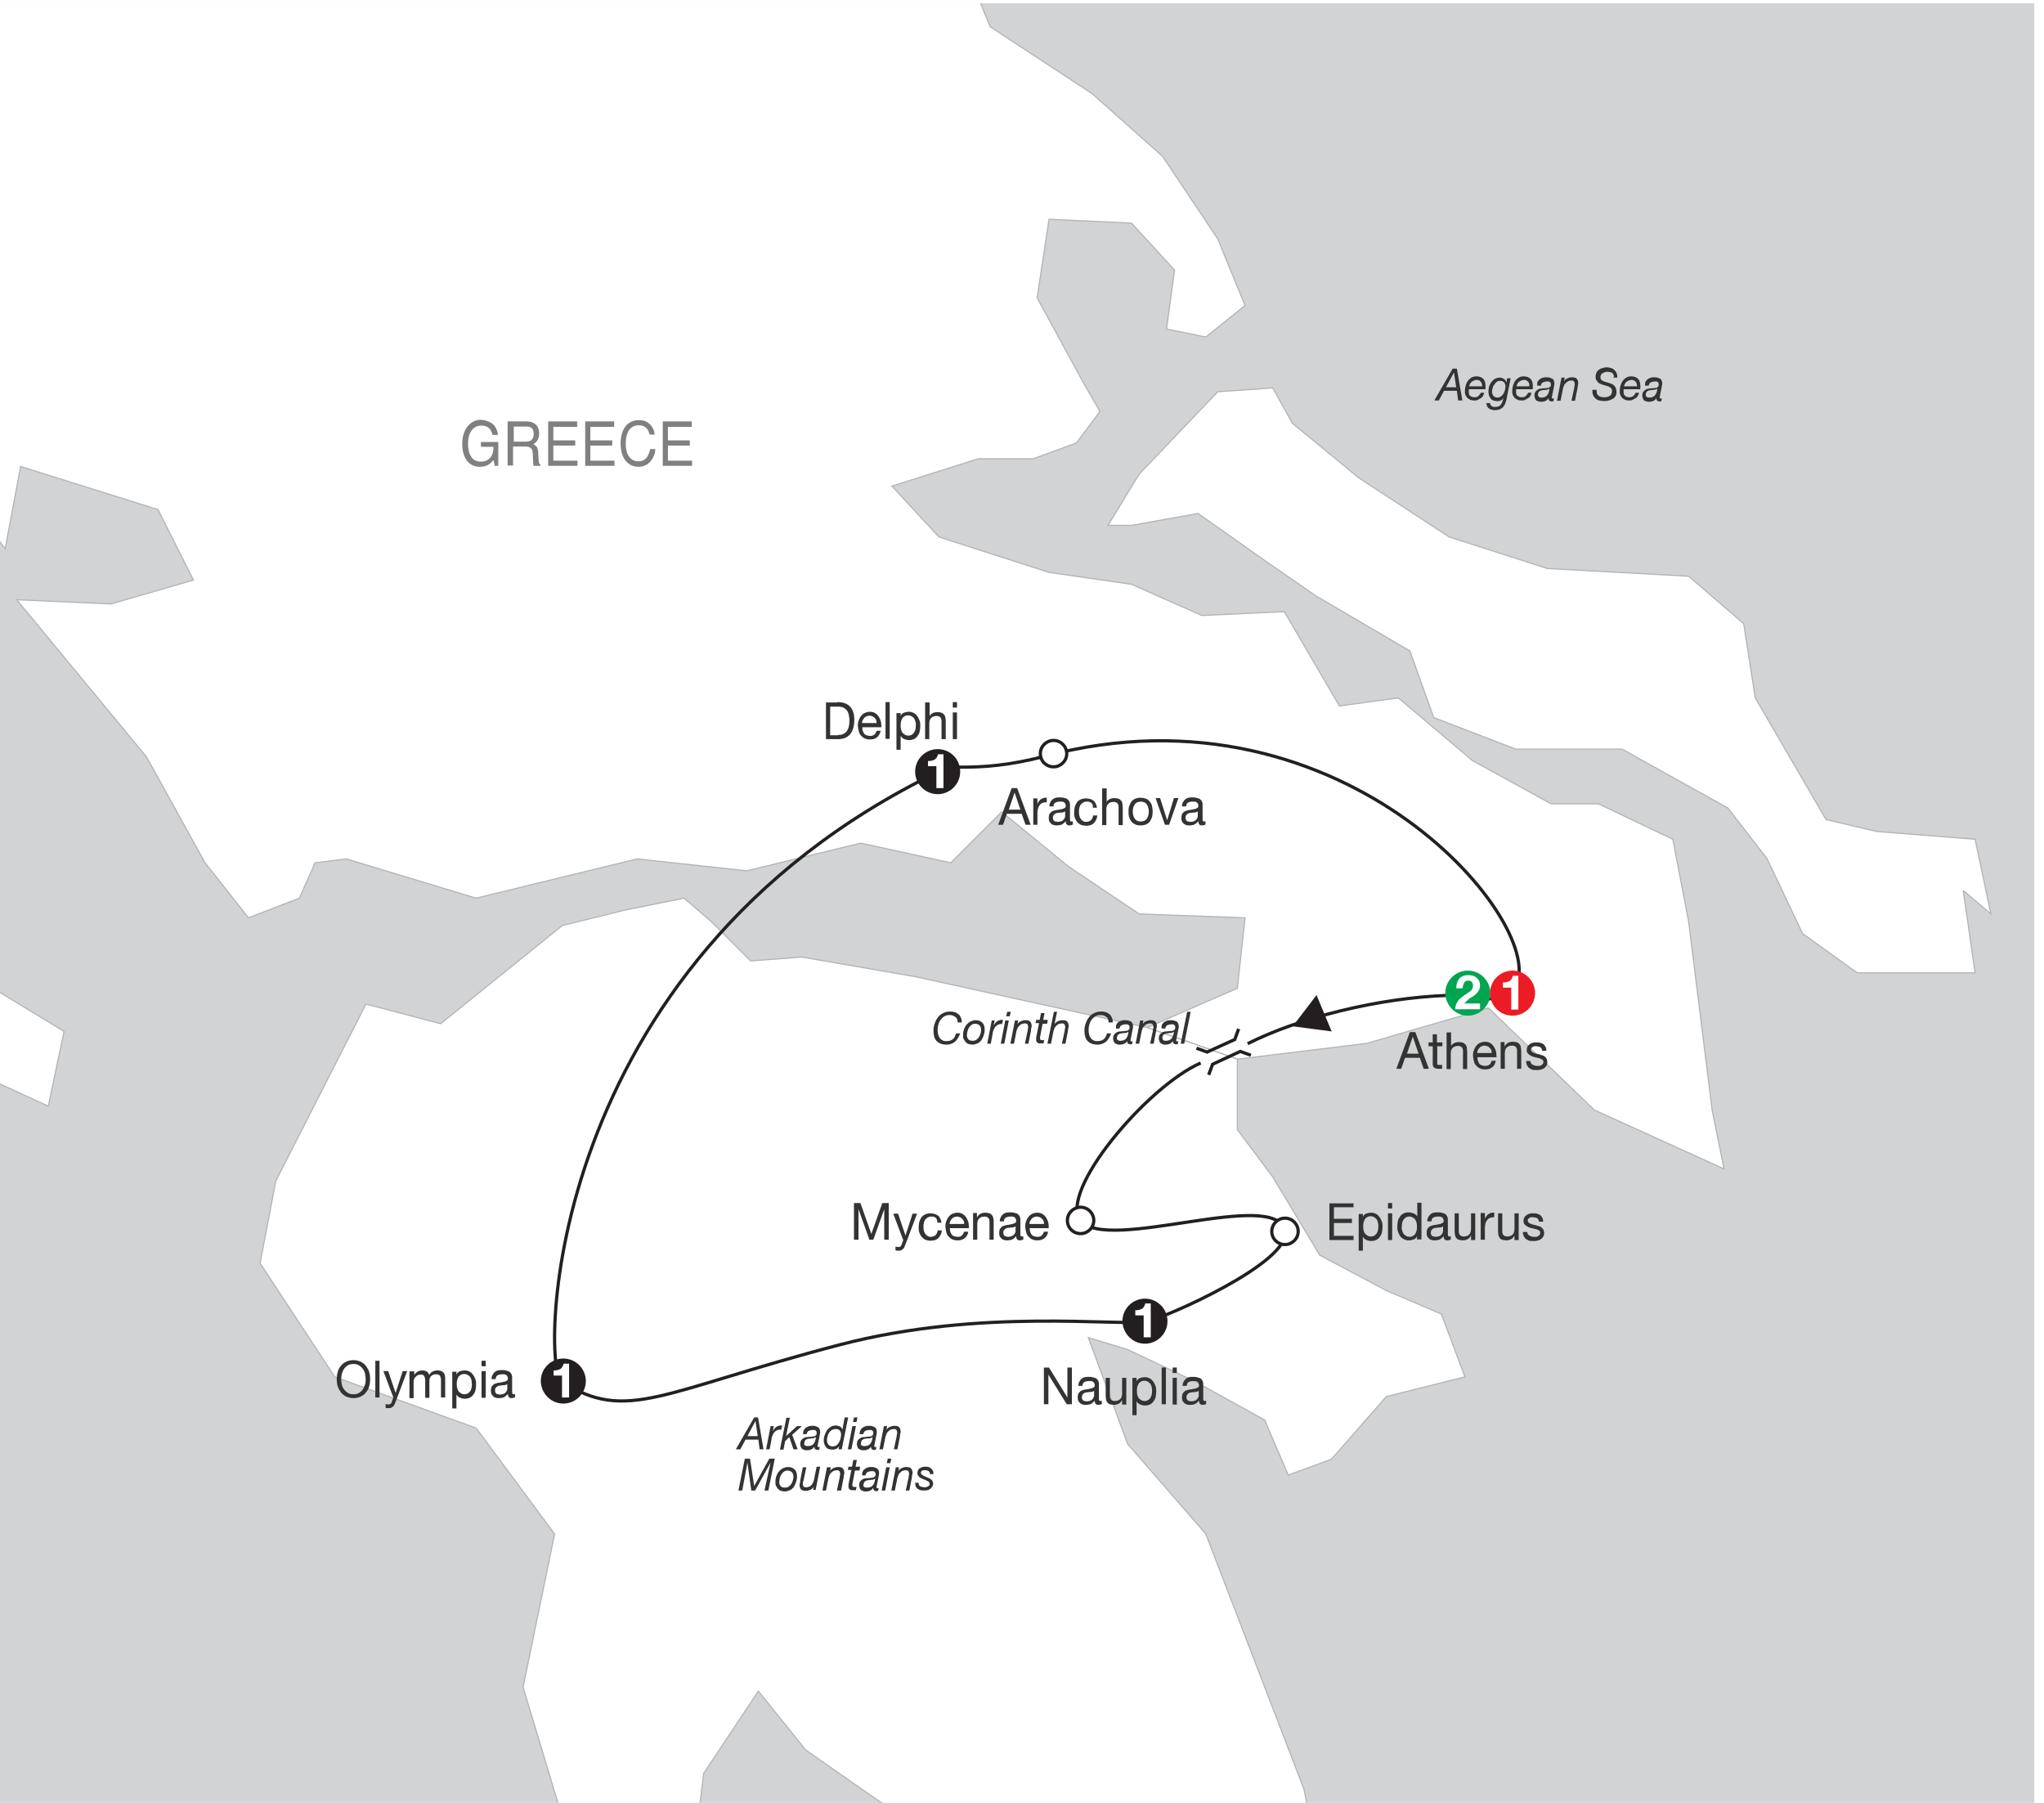 <?xml version="1.0" encoding="utf-8"?>
<!-- Generator: Adobe Illustrator 26.3.1, SVG Export Plug-In . SVG Version: 6.00 Build 0)  -->
<svg version="1.1" id="Layer_1" xmlns="http://www.w3.org/2000/svg" xmlns:xlink="http://www.w3.org/1999/xlink" x="0px" y="0px"
	 viewBox="0 0 635 560" style="enable-background:new 0 0 635 560;" xml:space="preserve">
<style type="text/css">
	.st0{clip-path:url(#SVGID_00000050626290505412113650000009952189718231555204_);}
	.st1{fill:#D1D3D4;}
	.st2{fill:#FFFFFF;stroke:#B1B3B5;stroke-width:0.35;}
	.st3{clip-path:url(#SVGID_00000050626290505412113650000009952189718231555204_);fill:none;stroke:#231F20;stroke-miterlimit:2;}
	.st4{fill:#333333;}
	.st5{fill:#808080;}
	.st6{fill:#231F20;}
	.st7{fill:#FFFFFF;stroke:#231F20;}
	.st8{fill:#00A551;}
	.st9{fill:#FFFFFF;}
	.st10{fill:#EC1C24;}
	.st11{fill:none;stroke:#231F20;}
</style>
<g>
	<defs>
		<rect id="SVGID_1_" x="-1" y="1" width="633" height="559"/>
	</defs>
	<clipPath id="SVGID_00000097473274596011176500000001592121010534075070_">
		<use xlink:href="#SVGID_1_"  style="overflow:visible;"/>
	</clipPath>
	<g style="clip-path:url(#SVGID_00000097473274596011176500000001592121010534075070_);">
		<rect x="-140.8" y="-174.3" class="st1" width="847.5" height="794.1"/>
	</g>
	<g style="clip-path:url(#SVGID_00000097473274596011176500000001592121010534075070_);">
		<polyline class="st2" points="-110.6,97.3 -109.4,86.4 -124,64.4 -137.4,38.8 -155.7,26.6 -175.2,35.2 -147.2,82.7 -126.5,101 
			-110.6,97.3 		"/>
		<polyline class="st2" points="15,343.6 19.9,320.4 -2.1,307 -10.6,280.2 -25.3,290 -44.8,310.7 -46,313.1 -31.4,324.1 
			-22.8,335.1 -0.9,336.3 15,343.6 		"/>
		<polyline class="st2" points="679.4,348.5 686.7,337.5 683.1,316.8 677,307 656.3,296.1 635.5,293.6 635.5,307 651.4,320.4 
			670.9,348.5 679.4,348.5 		"/>
		<polyline class="st2" points="564.8,-208.7 578.2,-217.2 570.9,-223.3 567.3,-241.6 552.6,-245.3 533.1,-219.6 536.8,-208.7 
			553.9,-202.6 564.8,-208.7 		"/>
		<polyline class="st2" points="609.9,276.6 618.5,283.9 613.6,260.7 583.1,258.3 567.3,254.6 545.3,216.8 541.7,193.7 524.6,179 
			480.7,176.6 450.2,166.8 422.2,148.5 401.5,131.5 395.4,120.5 378.3,121.7 353.9,147.3 344.2,163.2 351.5,163.2 372.2,159.5 
			392.9,174.1 408.8,185.1 438,202.2 445.4,222.9 470.9,232.7 503.9,232.7 536.8,251 549,266.8 560,290 577,302.2 594.1,302.2 
			613.6,302.2 609.9,276.6 		"/>
		<g>
			<polyline class="st2" points="1006.2,-539.1 985.5,-537.9 926.9,-519.6 875.7,-535.4 825.7,-506.2 790.4,-494 778.2,-479.3 
				769.7,-473.2 779.4,-458.6 806.2,-441.5 808.7,-412.3 783.1,-385.5 784.3,-345.2 781.8,-303.8 759.9,-261.1 767.2,-251.3 
				789.2,-245.3 877,-269.6 859.9,-246.5 823.3,-225.8 796.5,-203.8 796.5,-185.5 802.6,-146.5 823.3,-159.9 835.5,-191.6 
				858.7,-217.2 886.7,-245.3 918.4,-273.3 959.9,-320.8 978.1,-352.5 1009.8,-359.9 1037.9,-370.8 1079.3,-380.6 1115.9,-385.5 
				1139.1,-379.4 1175.6,-398.9 1186.6,-423.3 1180.5,-446.4 1154.9,-442.8 1107.4,-450.1 1067.1,-459.8 1042.8,-472 1019.6,-491.5 
				1006.2,-518.4 1006.2,-539.1 			"/>
		</g>
		<polyline class="st2" points="11.3,-198.9 18.6,-172.1 21.1,-134.3 -10.6,-100.2 -31.4,-52.6 -55.7,-30.7 -61.8,1 -72.8,19.3 
			-94.8,38.8 -97.2,37.6 -124,27.8 -130.1,-1.4 -150.8,-25.8 -199.6,-40.4 -227.6,-77 -239.8,-101.4 -220.3,-98.9 -221.5,-120.9 
			-233.7,-157.5 -226.4,-191.6 -221.5,-198.9 -225.2,-224.5 -221.5,-246.5 -235,-274.5 -232.5,-290.4 -225.2,-319.6 -215.5,-357.4 
			-228.9,-370.8 -252,-373.3 -239.8,-415.9 -247.2,-444 -238.6,-481.8 -220.3,-498.8 -204.5,-524.4 -183.7,-507.4 -146,-504.9 
			-127.7,-476.9 -99.6,-468.4 -66.7,-429.4 -70.4,-381.8 -71.6,-334.3 -66.7,-290.4 -39.9,-239.2 -11.8,-216 11.3,-198.9 		"/>
		<g>
			<polygon class="st2" points="189.3,-487.9 255.2,-445.2 279.5,-369.6 286.9,-325.7 269.8,-318.4 234.4,-279.4 179.6,-273.3 
				133.2,-250.1 106.4,-219.6 54,-209.9 22.3,-202.6 11.3,-198.9 -11.8,-216 -39.9,-239.2 -66.7,-290.4 -71.6,-334.3 -70.4,-381.8 
				-35.6,-394.6 -29.5,-428.1 13.1,-443.4 37.5,-415.9 58,-424.8 68,-452.5 119.8,-479.9 153.4,-470.8 			"/>
		</g>
		<polyline class="st2" points="769.7,-473.2 740.4,-464.7 744.1,-412.3 711.1,-375.7 659.9,-356.2 606.3,-367.2 561.2,-375.7 
			531.9,-394 501.4,-391.6 473.4,-379.4 423.4,-353.8 362.4,-346.4 319.8,-331.8 291.7,-324.5 286.9,-325.7 269.8,-318.4 
			234.4,-279.4 179.6,-273.3 133.2,-250.1 106.4,-219.6 54,-209.9 22.3,-202.6 11.3,-198.9 18.6,-172.1 21.1,-134.3 -10.6,-100.2 
			-31.4,-52.6 -55.7,-30.7 -61.8,1 -72.8,19.3 -94.8,38.8 -97.2,37.6 -94.8,37.6 -88.7,43.7 -74,86.4 -46,104.7 1.6,170.5 
			6.4,144.9 49.1,158.3 60.1,180.2 34.5,187.6 5.2,186.3 45.5,235.1 63.7,268 77.2,285.1 93,279 97.9,268 107.6,266.8 147.9,279 
			197.9,266.8 232,270.5 267.4,261.9 295.4,268 311.2,252.2 332,269.2 353.9,283.9 386.8,285.1 384.4,307 356.4,319.2 384.4,329 
			424.6,324.1 462.4,313.1 495.3,344.8 535.6,363.1 531.9,344.8 524.6,286.3 519.7,260.7 496.6,249.7 481.9,249.7 457.5,236.3 
			434.4,216.8 416.1,219.3 399,190 373.4,191.2 351.5,181.5 325.9,177.8 291.7,166.8 277.1,151 303.9,142.5 321,142.5 334.4,137.6 
			341.7,127.8 336.8,119.3 322.2,92.5 325.9,68.1 351.5,69.3 364.9,83.9 362.4,102.2 374.6,104.7 386.8,94.9 378.3,74.2 361.2,48.6 
			339.3,29.1 307.6,8.3 291.7,-30.7 271,-49 262.5,-81.9 258.8,-120.9 261.3,-159.9 284.4,-168.4 296.6,-177 290.5,-156.3 
			294.2,-147.7 330.7,-130.6 360,-114.8 379.5,-81.9 411.2,-58.7 424.6,-70.9 396.6,-88 386.8,-116 397.8,-120.9 425.8,-113.6 
			445.4,-90.4 469.7,-70.9 462.4,-103.8 429.5,-120.9 438,-146.5 455.1,-147.7 481.9,-142.8 502.7,-129.4 514.8,-122.1 
			506.3,-135.5 492.9,-148.9 475.8,-161.1 435.6,-170.9 410,-190.4 446.6,-220.9 489.2,-236.7 513.6,-268.4 544.1,-261.1 
			563.6,-263.5 577,-270.9 601.4,-290.4 625.8,-287.9 646.5,-287.9 731.9,-278.2 759.9,-261.1 781.8,-303.8 784.3,-345.2 
			783.1,-385.5 808.7,-412.3 806.2,-441.5 779.4,-458.6 769.7,-473.2 		"/>
		<polyline class="st2" points="212.5,279 194.2,282.7 174.7,287.5 136.9,318 113.7,311.9 85.7,366.8 80.8,392.4 104,427.7 
			147.9,443.6 172.3,476.5 162.5,524.1 173.5,560.6 190.5,575.3 214.9,581.4 218.6,550.9 235.6,525.3 250.3,543.6 274.7,560.6 
			292.9,604.5 300.3,635 313.7,635 317.3,617.9 321,577.7 345.4,563.1 366.1,589.9 391.7,608.2 417.3,617.9 405.1,555.8 
			374.6,476.5 350.3,448.5 338.1,415.5 350.3,419.2 371,429 392.9,441.1 400.2,458.2 413.6,453.3 430.7,433.8 455.1,427.7 
			447.8,408.2 430.7,400.9 410,389.9 395.4,365.6 384.4,350.9 384.4,329 356.4,319.2 284.4,303.4 249.1,297.3 233.2,298.5 
			221,286.3 212.5,279 		"/>
	</g>
	
		<path style="clip-path:url(#SVGID_00000097473274596011176500000001592121010534075070_);fill:none;stroke:#231F20;stroke-miterlimit:2;" d="
		M373,330.2c-16.8,7.4-44.2,40-37.3,48.9c8.2,10.4,60.9-10.4,63.5,3.4c1.8,9.6-37.2,26.9-43,28c-8.7,1.6-51.1-4.3-95.2,7.2
		c-55.5,14.5-66.3,24.5-86.6,11.4c-6.2-4-6.7-129.3,117-189.3"/>
	
		<path style="clip-path:url(#SVGID_00000097473274596011176500000001592121010534075070_);fill:none;stroke:#231F20;stroke-miterlimit:2;" d="
		M289.6,239.6c2.3-3.2,12.4,1.3,35-4.7c93.8-24.8,157.6,53.8,146,71.9c-4,6.2-14,2.1-20.9,2.4c-21.6,0.8-46,6.9-62.1,15"/>
	<g style="clip-path:url(#SVGID_00000097473274596011176500000001592121010534075070_);">
		<g>
			<path class="st4" d="M104.9,426.2c0.2-0.7,0.5-1.4,1-1.9c0.4-0.6,1-1,1.6-1.3c0.6-0.3,1.4-0.5,2.3-0.5c0.9,0,1.6,0.2,2.3,0.5
				c0.6,0.3,1.2,0.8,1.6,1.3c0.4,0.6,0.8,1.2,1,1.9c0.2,0.7,0.3,1.5,0.3,2.2s-0.1,1.5-0.3,2.2c-0.2,0.7-0.5,1.4-1,1.9
				c-0.4,0.6-1,1-1.6,1.3c-0.6,0.3-1.4,0.5-2.3,0.5c-0.9,0-1.6-0.2-2.3-0.5c-0.6-0.3-1.2-0.8-1.6-1.3c-0.4-0.6-0.8-1.2-1-1.9
				s-0.3-1.5-0.3-2.2S104.7,426.9,104.9,426.2z M106.2,430.1c0.1,0.6,0.4,1.1,0.7,1.5c0.3,0.4,0.7,0.8,1.2,1.1
				c0.5,0.3,1,0.4,1.7,0.4c0.7,0,1.2-0.1,1.7-0.4c0.5-0.3,0.9-0.6,1.2-1.1c0.3-0.4,0.5-1,0.7-1.5s0.2-1.1,0.2-1.7s-0.1-1.1-0.2-1.7
				s-0.4-1.1-0.7-1.5c-0.3-0.4-0.7-0.8-1.2-1.1c-0.5-0.3-1-0.4-1.7-0.4c-0.7,0-1.2,0.1-1.7,0.4c-0.5,0.3-0.9,0.6-1.2,1.1
				c-0.3,0.4-0.5,1-0.7,1.5c-0.1,0.6-0.2,1.1-0.2,1.7S106.1,429.6,106.2,430.1z"/>
			<path class="st4" d="M117.9,422.7v11.4h-1.3v-11.4H117.9z"/>
			<path class="st4" d="M123,435.2c-0.2,0.4-0.3,0.7-0.4,1c-0.1,0.3-0.3,0.5-0.5,0.7c-0.2,0.2-0.4,0.3-0.6,0.4s-0.5,0.1-0.8,0.1
				c-0.2,0-0.3,0-0.5,0s-0.3-0.1-0.4-0.1v-1.2c0.1,0.1,0.2,0.1,0.4,0.1c0.1,0,0.3,0.1,0.4,0.1c0.3,0,0.5-0.1,0.7-0.2
				c0.2-0.1,0.3-0.3,0.4-0.6l0.5-1.4l-3.1-8.2h1.5l2.3,6.8h0l2.2-6.8h1.4L123,435.2z"/>
			<path class="st4" d="M128.7,425.9v1.2h0c0.6-0.9,1.4-1.4,2.5-1.4c0.5,0,0.9,0.1,1.3,0.3c0.4,0.2,0.7,0.6,0.8,1.1
				c0.3-0.4,0.6-0.8,1-1c0.4-0.2,0.9-0.4,1.4-0.4c0.4,0,0.8,0,1.1,0.1s0.6,0.2,0.8,0.4c0.2,0.2,0.4,0.4,0.5,0.7
				c0.1,0.3,0.2,0.7,0.2,1.1v6.1h-1.3v-5.4c0-0.3,0-0.5-0.1-0.7c0-0.2-0.1-0.4-0.2-0.6c-0.1-0.2-0.3-0.3-0.5-0.4
				c-0.2-0.1-0.5-0.1-0.8-0.1c-0.6,0-1.1,0.2-1.5,0.6c-0.4,0.4-0.5,0.9-0.5,1.5v5.2h-1.3v-5.4c0-0.3,0-0.5-0.1-0.7
				c0-0.2-0.1-0.4-0.2-0.6c-0.1-0.2-0.3-0.3-0.4-0.4s-0.4-0.1-0.7-0.1c-0.4,0-0.7,0.1-1,0.2c-0.3,0.2-0.5,0.4-0.7,0.6
				c-0.2,0.2-0.3,0.5-0.4,0.7c-0.1,0.2-0.1,0.4-0.1,0.6v5.2h-1.3v-8.3H128.7z"/>
			<path class="st4" d="M141.8,425.9v1.1h0c0.2-0.5,0.5-0.8,1-1c0.5-0.2,1-0.3,1.5-0.3c0.6,0,1.1,0.1,1.6,0.4c0.5,0.2,0.8,0.6,1.1,1
				s0.5,0.9,0.7,1.4c0.2,0.5,0.2,1.1,0.2,1.7c0,0.6-0.1,1.1-0.2,1.7c-0.1,0.5-0.4,1-0.7,1.4c-0.3,0.4-0.7,0.7-1.1,0.9
				c-0.5,0.2-1,0.3-1.6,0.3c-0.2,0-0.4,0-0.6-0.1c-0.2,0-0.5-0.1-0.7-0.2c-0.2-0.1-0.5-0.2-0.7-0.4c-0.2-0.2-0.4-0.4-0.5-0.6h0v4.3
				h-1.3v-11.4H141.8z M146.5,428.8c-0.1-0.4-0.2-0.7-0.4-1s-0.5-0.5-0.8-0.7s-0.7-0.3-1.1-0.3c-0.4,0-0.8,0.1-1.1,0.3
				c-0.3,0.2-0.6,0.4-0.7,0.7c-0.2,0.3-0.3,0.6-0.4,1c-0.1,0.4-0.1,0.8-0.1,1.1c0,0.4,0,0.8,0.1,1.2s0.2,0.7,0.4,1
				c0.2,0.3,0.5,0.5,0.8,0.7c0.3,0.2,0.7,0.3,1.1,0.3s0.8-0.1,1.1-0.3s0.5-0.4,0.7-0.7c0.2-0.3,0.3-0.6,0.4-1
				c0.1-0.4,0.1-0.8,0.1-1.2C146.6,429.5,146.5,429.2,146.5,428.8z"/>
			<path class="st4" d="M149.6,424.4v-1.7h1.3v1.7H149.6z M150.9,425.9v8.3h-1.3v-8.3H150.9z"/>
			<path class="st4" d="M159.8,434.1c-0.2,0.1-0.5,0.2-0.9,0.2c-0.3,0-0.6-0.1-0.8-0.3s-0.3-0.5-0.3-1c-0.4,0.4-0.8,0.8-1.2,1
				s-1,0.3-1.5,0.3c-0.4,0-0.7,0-1-0.1c-0.3-0.1-0.6-0.2-0.8-0.4c-0.2-0.2-0.4-0.4-0.6-0.7c-0.1-0.3-0.2-0.6-0.2-1.1
				c0-0.5,0.1-0.9,0.2-1.2c0.2-0.3,0.4-0.5,0.6-0.7s0.5-0.3,0.9-0.4c0.3-0.1,0.6-0.2,1-0.2c0.4-0.1,0.7-0.1,1-0.2s0.6-0.1,0.8-0.2
				c0.2-0.1,0.4-0.2,0.6-0.3c0.1-0.1,0.2-0.3,0.2-0.6c0-0.3-0.1-0.5-0.2-0.7s-0.2-0.3-0.4-0.4c-0.2-0.1-0.4-0.2-0.6-0.2
				c-0.2,0-0.4,0-0.6,0c-0.5,0-1,0.1-1.4,0.3c-0.4,0.2-0.6,0.6-0.6,1.2h-1.3c0-0.5,0.1-0.9,0.3-1.3s0.4-0.6,0.7-0.9s0.7-0.4,1-0.5
				c0.4-0.1,0.8-0.1,1.3-0.1c0.4,0,0.7,0,1.1,0.1c0.4,0.1,0.7,0.2,1,0.3c0.3,0.2,0.5,0.4,0.7,0.7c0.2,0.3,0.3,0.7,0.3,1.2v4.3
				c0,0.3,0,0.6,0.1,0.7c0,0.1,0.2,0.2,0.4,0.2c0.1,0,0.2,0,0.4-0.1V434.1z M157.7,429.9c-0.2,0.1-0.4,0.2-0.6,0.3
				c-0.3,0.1-0.5,0.1-0.8,0.1s-0.6,0.1-0.9,0.1c-0.3,0-0.6,0.1-0.8,0.2c-0.2,0.1-0.4,0.3-0.6,0.5s-0.2,0.5-0.2,0.8
				c0,0.2,0,0.4,0.1,0.6c0.1,0.2,0.2,0.3,0.3,0.4c0.1,0.1,0.3,0.2,0.5,0.2c0.2,0,0.4,0.1,0.6,0.1c0.4,0,0.8-0.1,1.1-0.2
				s0.6-0.3,0.7-0.5c0.2-0.2,0.3-0.4,0.4-0.6s0.1-0.4,0.1-0.6V429.9z"/>
		</g>
	</g>
	<g style="clip-path:url(#SVGID_00000097473274596011176500000001592121010534075070_);">
		<g>
			<path class="st4" d="M325.9,424.8l5.7,9.3h0v-9.3h1.4v11.4h-1.6l-5.7-9.2h0v9.2h-1.4v-11.4H325.9z"/>
			<path class="st4" d="M342.1,436.2c-0.2,0.1-0.5,0.2-0.9,0.2c-0.3,0-0.6-0.1-0.8-0.3c-0.2-0.2-0.3-0.5-0.3-1
				c-0.4,0.4-0.8,0.8-1.2,1s-1,0.3-1.5,0.3c-0.4,0-0.7,0-1-0.1c-0.3-0.1-0.6-0.2-0.8-0.4s-0.4-0.4-0.6-0.7c-0.1-0.3-0.2-0.6-0.2-1.1
				c0-0.5,0.1-0.9,0.2-1.2c0.2-0.3,0.4-0.5,0.6-0.7c0.2-0.2,0.5-0.3,0.9-0.4c0.3-0.1,0.6-0.2,1-0.2c0.4-0.1,0.7-0.1,1-0.2
				c0.3,0,0.6-0.1,0.8-0.2c0.2-0.1,0.4-0.2,0.6-0.3c0.1-0.1,0.2-0.3,0.2-0.6c0-0.3-0.1-0.5-0.2-0.7s-0.2-0.3-0.4-0.4
				c-0.2-0.1-0.4-0.2-0.6-0.2c-0.2,0-0.4,0-0.6,0c-0.5,0-1,0.1-1.4,0.3c-0.4,0.2-0.6,0.6-0.6,1.2h-1.3c0-0.5,0.1-0.9,0.3-1.3
				s0.4-0.6,0.7-0.9s0.7-0.4,1-0.5c0.4-0.1,0.8-0.1,1.3-0.1c0.4,0,0.7,0,1.1,0.1c0.4,0.1,0.7,0.2,1,0.3s0.5,0.4,0.7,0.7
				c0.2,0.3,0.3,0.7,0.3,1.2v4.3c0,0.3,0,0.6,0.1,0.7c0,0.1,0.2,0.2,0.4,0.2c0.1,0,0.2,0,0.4-0.1V436.2z M340,432
				c-0.2,0.1-0.4,0.2-0.6,0.3s-0.5,0.1-0.8,0.1s-0.6,0.1-0.9,0.1c-0.3,0-0.6,0.1-0.8,0.2s-0.4,0.3-0.6,0.5c-0.1,0.2-0.2,0.5-0.2,0.8
				c0,0.2,0,0.4,0.1,0.6c0.1,0.2,0.2,0.3,0.3,0.4c0.1,0.1,0.3,0.2,0.5,0.2c0.2,0,0.4,0.1,0.6,0.1c0.4,0,0.8-0.1,1.1-0.2
				s0.6-0.3,0.7-0.5c0.2-0.2,0.3-0.4,0.4-0.6c0.1-0.2,0.1-0.4,0.1-0.6V432z"/>
			<path class="st4" d="M348.6,436.2v-1.3h0c-0.3,0.5-0.6,0.9-1,1.1s-0.9,0.4-1.5,0.4c-0.5,0-0.9-0.1-1.3-0.2s-0.6-0.3-0.8-0.6
				c-0.2-0.3-0.4-0.6-0.4-1c-0.1-0.4-0.1-0.8-0.1-1.2V428h1.3v5.6c0,0.5,0.1,0.9,0.4,1.2c0.3,0.3,0.7,0.4,1.2,0.4
				c0.4,0,0.7-0.1,1-0.2s0.5-0.3,0.7-0.5c0.2-0.2,0.3-0.5,0.4-0.8c0.1-0.3,0.1-0.7,0.1-1V428h1.3v8.3H348.6z"/>
			<path class="st4" d="M353.1,428v1.1h0c0.2-0.5,0.5-0.8,1-1c0.5-0.2,1-0.3,1.5-0.3c0.6,0,1.1,0.1,1.6,0.4c0.5,0.2,0.8,0.6,1.1,1
				s0.5,0.9,0.7,1.4c0.2,0.5,0.2,1.1,0.2,1.7c0,0.6-0.1,1.1-0.2,1.7c-0.1,0.5-0.4,1-0.7,1.4c-0.3,0.4-0.7,0.7-1.1,0.9
				s-1,0.3-1.6,0.3c-0.2,0-0.4,0-0.6-0.1c-0.2,0-0.5-0.1-0.7-0.2c-0.2-0.1-0.5-0.2-0.7-0.4c-0.2-0.2-0.4-0.4-0.5-0.6h0v4.3h-1.3V428
				H353.1z M357.8,430.9c-0.1-0.4-0.2-0.7-0.4-1c-0.2-0.3-0.5-0.5-0.8-0.7s-0.7-0.3-1.1-0.3c-0.4,0-0.8,0.1-1.1,0.3
				c-0.3,0.2-0.6,0.4-0.7,0.7c-0.2,0.3-0.3,0.6-0.4,1s-0.1,0.8-0.1,1.1c0,0.4,0,0.8,0.1,1.2c0.1,0.4,0.2,0.7,0.4,1
				c0.2,0.3,0.5,0.5,0.8,0.7c0.3,0.2,0.7,0.3,1.1,0.3s0.8-0.1,1.1-0.3s0.5-0.4,0.7-0.7s0.3-0.6,0.4-1c0.1-0.4,0.1-0.8,0.1-1.2
				C357.9,431.7,357.9,431.3,357.8,430.9z"/>
			<path class="st4" d="M362.2,424.8v11.4h-1.3v-11.4H362.2z"/>
			<path class="st4" d="M364.3,426.5v-1.7h1.3v1.7H364.3z M365.6,428v8.3h-1.3V428H365.6z"/>
			<path class="st4" d="M374.5,436.2c-0.2,0.1-0.5,0.2-0.9,0.2c-0.3,0-0.6-0.1-0.8-0.3c-0.2-0.2-0.3-0.5-0.3-1
				c-0.4,0.4-0.8,0.8-1.2,1s-1,0.3-1.5,0.3c-0.4,0-0.7,0-1-0.1c-0.3-0.1-0.6-0.2-0.8-0.4s-0.4-0.4-0.6-0.7c-0.1-0.3-0.2-0.6-0.2-1.1
				c0-0.5,0.1-0.9,0.2-1.2c0.2-0.3,0.4-0.5,0.6-0.7c0.2-0.2,0.5-0.3,0.9-0.4c0.3-0.1,0.6-0.2,1-0.2c0.4-0.1,0.7-0.1,1-0.2
				c0.3,0,0.6-0.1,0.8-0.2c0.2-0.1,0.4-0.2,0.6-0.3c0.1-0.1,0.2-0.3,0.2-0.6c0-0.3-0.1-0.5-0.2-0.7s-0.2-0.3-0.4-0.4
				c-0.2-0.1-0.4-0.2-0.6-0.2c-0.2,0-0.4,0-0.6,0c-0.5,0-1,0.1-1.4,0.3c-0.4,0.2-0.6,0.6-0.6,1.2h-1.3c0-0.5,0.1-0.9,0.3-1.3
				s0.4-0.6,0.7-0.9s0.7-0.4,1-0.5c0.4-0.1,0.8-0.1,1.3-0.1c0.4,0,0.7,0,1.1,0.1c0.4,0.1,0.7,0.2,1,0.3s0.5,0.4,0.7,0.7
				c0.2,0.3,0.3,0.7,0.3,1.2v4.3c0,0.3,0,0.6,0.1,0.7c0,0.1,0.2,0.2,0.4,0.2c0.1,0,0.2,0,0.4-0.1V436.2z M372.5,432
				c-0.2,0.1-0.4,0.2-0.6,0.3s-0.5,0.1-0.8,0.1s-0.6,0.1-0.9,0.1c-0.3,0-0.6,0.1-0.8,0.2s-0.4,0.3-0.6,0.5c-0.1,0.2-0.2,0.5-0.2,0.8
				c0,0.2,0,0.4,0.1,0.6c0.1,0.2,0.2,0.3,0.3,0.4c0.1,0.1,0.3,0.2,0.5,0.2c0.2,0,0.4,0.1,0.6,0.1c0.4,0,0.8-0.1,1.1-0.2
				s0.6-0.3,0.7-0.5c0.2-0.2,0.3-0.4,0.4-0.6c0.1-0.2,0.1-0.4,0.1-0.6V432z"/>
		</g>
	</g>
	<g style="clip-path:url(#SVGID_00000097473274596011176500000001592121010534075070_);">
		<g>
			<path class="st4" d="M420.5,373.7v1.3h-6.1v3.6h5.6v1.3h-5.6v4h6.1v1.3H413v-11.4H420.5z"/>
			<path class="st4" d="M423.4,376.9v1.1h0c0.2-0.5,0.5-0.8,1-1c0.5-0.2,1-0.3,1.5-0.3c0.6,0,1.1,0.1,1.6,0.4c0.5,0.2,0.8,0.6,1.1,1
				s0.5,0.9,0.7,1.4c0.2,0.5,0.2,1.1,0.2,1.7c0,0.6-0.1,1.1-0.2,1.7c-0.1,0.5-0.4,1-0.7,1.4c-0.3,0.4-0.7,0.7-1.1,0.9
				s-1,0.3-1.6,0.3c-0.2,0-0.4,0-0.6-0.1c-0.2,0-0.5-0.1-0.7-0.2c-0.2-0.1-0.5-0.2-0.7-0.4c-0.2-0.2-0.4-0.4-0.5-0.6h0v4.3h-1.3
				v-11.4H423.4z M428.1,379.8c-0.1-0.4-0.2-0.7-0.4-1c-0.2-0.3-0.5-0.5-0.8-0.7s-0.7-0.3-1.1-0.3c-0.4,0-0.8,0.1-1.1,0.3
				c-0.3,0.2-0.6,0.4-0.7,0.7c-0.2,0.3-0.3,0.6-0.4,1s-0.1,0.8-0.1,1.1c0,0.4,0,0.8,0.1,1.2c0.1,0.4,0.2,0.7,0.4,1
				c0.2,0.3,0.5,0.5,0.8,0.7c0.3,0.2,0.7,0.3,1.1,0.3s0.8-0.1,1.1-0.3s0.5-0.4,0.7-0.7s0.3-0.6,0.4-1c0.1-0.4,0.1-0.8,0.1-1.2
				C428.2,380.6,428.2,380.2,428.1,379.8z"/>
			<path class="st4" d="M431.2,375.4v-1.7h1.3v1.7H431.2z M432.5,376.9v8.3h-1.3v-8.3H432.5z"/>
			<path class="st4" d="M440.2,385.1V384h0c-0.2,0.5-0.5,0.8-1,1c-0.5,0.2-1,0.3-1.5,0.3c-0.6,0-1.1-0.1-1.6-0.4
				c-0.5-0.2-0.8-0.5-1.1-0.9c-0.3-0.4-0.5-0.9-0.7-1.4c-0.2-0.5-0.2-1.1-0.2-1.7s0.1-1.1,0.2-1.7c0.1-0.5,0.4-1,0.7-1.4
				c0.3-0.4,0.7-0.7,1.1-0.9s1-0.3,1.6-0.3c0.2,0,0.4,0,0.7,0.1s0.5,0.1,0.7,0.2s0.5,0.2,0.7,0.4c0.2,0.2,0.4,0.4,0.5,0.6h0v-4.3
				h1.3v11.4H440.2z M435.6,382.2c0.1,0.4,0.2,0.7,0.4,1s0.5,0.5,0.8,0.7c0.3,0.2,0.7,0.3,1.1,0.3c0.4,0,0.8-0.1,1.1-0.3
				c0.3-0.2,0.6-0.4,0.7-0.7c0.2-0.3,0.3-0.6,0.4-1c0.1-0.4,0.1-0.8,0.1-1.1c0-0.4,0-0.8-0.1-1.2c-0.1-0.4-0.2-0.7-0.4-1
				c-0.2-0.3-0.5-0.5-0.8-0.7c-0.3-0.2-0.7-0.3-1.1-0.3c-0.4,0-0.8,0.1-1.1,0.3c-0.3,0.2-0.5,0.4-0.7,0.7s-0.3,0.6-0.4,1
				c-0.1,0.4-0.1,0.8-0.1,1.2C435.4,381.5,435.5,381.8,435.6,382.2z"/>
			<path class="st4" d="M450.5,385.1c-0.2,0.1-0.5,0.2-0.9,0.2c-0.3,0-0.6-0.1-0.8-0.3c-0.2-0.2-0.3-0.5-0.3-1
				c-0.4,0.4-0.8,0.8-1.2,1s-1,0.3-1.5,0.3c-0.4,0-0.7,0-1-0.1c-0.3-0.1-0.6-0.2-0.8-0.4s-0.4-0.4-0.6-0.7c-0.1-0.3-0.2-0.6-0.2-1.1
				c0-0.5,0.1-0.9,0.2-1.2c0.2-0.3,0.4-0.5,0.6-0.7c0.2-0.2,0.5-0.3,0.9-0.4c0.3-0.1,0.6-0.2,1-0.2c0.4-0.1,0.7-0.1,1-0.2
				c0.3,0,0.6-0.1,0.8-0.2c0.2-0.1,0.4-0.2,0.6-0.3c0.1-0.1,0.2-0.3,0.2-0.6c0-0.3-0.1-0.5-0.2-0.7s-0.2-0.3-0.4-0.4
				c-0.2-0.1-0.4-0.2-0.6-0.2c-0.2,0-0.4,0-0.6,0c-0.5,0-1,0.1-1.4,0.3c-0.4,0.2-0.6,0.6-0.6,1.2h-1.3c0-0.5,0.1-0.9,0.3-1.3
				s0.4-0.6,0.7-0.9s0.7-0.4,1-0.5c0.4-0.1,0.8-0.1,1.3-0.1c0.4,0,0.7,0,1.1,0.1c0.4,0.1,0.7,0.2,1,0.3s0.5,0.4,0.7,0.7
				c0.2,0.3,0.3,0.7,0.3,1.2v4.3c0,0.3,0,0.6,0.1,0.7c0,0.1,0.2,0.2,0.4,0.2c0.1,0,0.2,0,0.4-0.1V385.1z M448.4,380.9
				c-0.2,0.1-0.4,0.2-0.6,0.3s-0.5,0.1-0.8,0.1s-0.6,0.1-0.9,0.1c-0.3,0-0.6,0.1-0.8,0.2s-0.4,0.3-0.6,0.5c-0.1,0.2-0.2,0.5-0.2,0.8
				c0,0.2,0,0.4,0.1,0.6c0.1,0.2,0.2,0.3,0.3,0.4c0.1,0.1,0.3,0.2,0.5,0.2c0.2,0,0.4,0.1,0.6,0.1c0.4,0,0.8-0.1,1.1-0.2
				s0.6-0.3,0.7-0.5c0.2-0.2,0.3-0.4,0.4-0.6c0.1-0.2,0.1-0.4,0.1-0.6V380.9z"/>
			<path class="st4" d="M457,385.1v-1.3h0c-0.3,0.5-0.6,0.9-1,1.1s-0.9,0.4-1.5,0.4c-0.5,0-0.9-0.1-1.3-0.2s-0.6-0.3-0.8-0.6
				c-0.2-0.3-0.4-0.6-0.4-1c-0.1-0.4-0.1-0.8-0.1-1.2v-5.4h1.3v5.6c0,0.5,0.1,0.9,0.4,1.2c0.3,0.3,0.7,0.4,1.2,0.4
				c0.4,0,0.7-0.1,1-0.2s0.5-0.3,0.7-0.5c0.2-0.2,0.3-0.5,0.4-0.8c0.1-0.3,0.1-0.7,0.1-1v-4.7h1.3v8.3H457z"/>
			<path class="st4" d="M461.3,376.9v1.7h0c0.3-0.7,0.7-1.2,1.2-1.5s1-0.5,1.7-0.4v1.4c-0.5,0-1,0.1-1.3,0.2s-0.7,0.4-0.9,0.7
				s-0.4,0.6-0.5,1c-0.1,0.4-0.2,0.9-0.2,1.4v3.7h-1.3v-8.3H461.3z"/>
			<path class="st4" d="M470.5,385.1v-1.3h0c-0.3,0.5-0.6,0.9-1,1.1s-0.9,0.4-1.5,0.4c-0.5,0-0.9-0.1-1.3-0.2s-0.6-0.3-0.8-0.6
				c-0.2-0.3-0.4-0.6-0.4-1c-0.1-0.4-0.1-0.8-0.1-1.2v-5.4h1.3v5.6c0,0.5,0.1,0.9,0.4,1.2c0.3,0.3,0.7,0.4,1.2,0.4
				c0.4,0,0.7-0.1,1-0.2s0.5-0.3,0.7-0.5c0.2-0.2,0.3-0.5,0.4-0.8c0.1-0.3,0.1-0.7,0.1-1v-4.7h1.3v8.3H470.5z"/>
			<path class="st4" d="M474.6,383.3c0.1,0.2,0.3,0.4,0.5,0.5c0.2,0.1,0.4,0.2,0.7,0.3c0.2,0.1,0.5,0.1,0.8,0.1c0.2,0,0.4,0,0.6,0
				c0.2,0,0.4-0.1,0.6-0.2c0.2-0.1,0.3-0.2,0.5-0.4c0.1-0.2,0.2-0.4,0.2-0.6c0-0.4-0.1-0.6-0.4-0.8s-0.6-0.3-1-0.4
				c-0.4-0.1-0.8-0.2-1.2-0.3c-0.4-0.1-0.9-0.2-1.2-0.4c-0.4-0.2-0.7-0.4-1-0.7c-0.3-0.3-0.4-0.7-0.4-1.2c0-0.4,0.1-0.8,0.3-1.1
				s0.4-0.5,0.7-0.7s0.6-0.3,0.9-0.4s0.7-0.1,1-0.1c0.4,0,0.9,0,1.2,0.1c0.4,0.1,0.7,0.2,1,0.4c0.3,0.2,0.5,0.5,0.7,0.8
				c0.2,0.3,0.3,0.8,0.3,1.3h-1.3c0-0.3-0.1-0.5-0.2-0.7c-0.1-0.2-0.3-0.3-0.4-0.4c-0.2-0.1-0.4-0.2-0.6-0.2s-0.4-0.1-0.6-0.1
				c-0.2,0-0.4,0-0.6,0c-0.2,0-0.4,0.1-0.5,0.2c-0.2,0.1-0.3,0.2-0.4,0.3s-0.2,0.3-0.2,0.5c0,0.2,0.1,0.4,0.2,0.6
				c0.2,0.2,0.4,0.3,0.6,0.4c0.2,0.1,0.5,0.2,0.8,0.3c0.3,0.1,0.6,0.1,0.9,0.2c0.3,0.1,0.6,0.2,1,0.3c0.3,0.1,0.6,0.2,0.8,0.4
				c0.2,0.2,0.4,0.4,0.6,0.7c0.1,0.3,0.2,0.6,0.2,1c0,0.5-0.1,0.9-0.3,1.2c-0.2,0.3-0.5,0.6-0.8,0.8c-0.3,0.2-0.7,0.3-1.1,0.4
				s-0.8,0.1-1.2,0.1c-0.4,0-0.9,0-1.2-0.1c-0.4-0.1-0.7-0.3-1-0.5c-0.3-0.2-0.5-0.5-0.7-0.9c-0.2-0.4-0.3-0.8-0.3-1.3h1.3
				C474.5,382.8,474.5,383.1,474.6,383.3z"/>
		</g>
	</g>
	<g style="clip-path:url(#SVGID_00000097473274596011176500000001592121010534075070_);">
		<g>
			<g>
				<path class="st4" d="M235.5,440.3l1.7,9.9H236l-0.4-3h-4l-1.6,3h-1.4l5.7-9.9H235.5z M235.4,446.1l-0.7-4.7h0l-2.5,4.7H235.4z"
					/>
				<path class="st4" d="M240.4,443l-0.3,1.5h0c0.3-0.5,0.6-0.9,1-1.2c0.4-0.3,0.9-0.5,1.5-0.5c0.1,0,0.1,0,0.2,0c0.1,0,0.1,0,0.2,0
					l-0.3,1.3c0,0-0.1,0-0.2,0h-0.2c-0.1,0-0.3,0-0.3,0c-0.1,0-0.2,0-0.3,0.1c-0.3,0.1-0.6,0.2-0.8,0.4c-0.2,0.2-0.5,0.4-0.6,0.7
					c-0.1,0.2-0.3,0.5-0.4,0.8c-0.1,0.3-0.2,0.6-0.2,0.9l-0.6,3.2H238l1.4-7.2H240.4z"/>
				<path class="st4" d="M245.4,440.3l-1.2,5.8l0,0l3.4-3.1h1.5l-3,2.7l1.7,4.5h-1.3l-1.3-3.8l-1.3,1.3l-0.5,2.6h-1.1l2-9.9H245.4z"
					/>
				<path class="st4" d="M249.8,444.1c0.2-0.3,0.4-0.5,0.7-0.7s0.6-0.3,0.9-0.4c0.3-0.1,0.7-0.1,1-0.1c0.3,0,0.7,0,0.9,0.1
					s0.6,0.2,0.8,0.3s0.4,0.3,0.5,0.6c0.1,0.2,0.2,0.5,0.2,0.9c0,0.2,0,0.4-0.1,0.7c0,0.2-0.1,0.5-0.1,0.6l-0.4,2
					c0,0.1-0.1,0.3-0.1,0.5c0,0.2-0.1,0.4-0.1,0.5c0,0.2,0,0.3,0.1,0.3c0.1,0.1,0.1,0.1,0.2,0.1c0.1,0,0.1,0,0.2,0
					c0.1,0,0.1,0,0.2-0.1l-0.2,0.9c-0.1,0-0.2,0.1-0.3,0.1c-0.1,0-0.3,0-0.3,0c-0.3,0-0.5-0.1-0.7-0.3s-0.2-0.4-0.2-0.7l0,0
					c-0.2,0.3-0.5,0.6-0.9,0.8s-0.8,0.3-1.4,0.3c-0.3,0-0.6,0-0.8-0.1s-0.5-0.2-0.7-0.3c-0.2-0.2-0.3-0.4-0.4-0.6
					c-0.1-0.3-0.2-0.6-0.2-0.9c0-0.5,0.1-0.9,0.3-1.2c0.2-0.3,0.5-0.5,0.8-0.7s0.7-0.3,1.1-0.3s0.8-0.1,1.2-0.1
					c0.3,0,0.6-0.1,0.8-0.1s0.4-0.1,0.5-0.2s0.2-0.2,0.3-0.3s0.1-0.3,0.1-0.6c0-0.2,0-0.4-0.1-0.5c-0.1-0.1-0.2-0.2-0.3-0.3
					s-0.3-0.1-0.4-0.1c-0.2,0-0.3,0-0.5,0c-0.2,0-0.4,0-0.6,0.1c-0.2,0-0.4,0.1-0.6,0.2s-0.3,0.2-0.4,0.4s-0.2,0.4-0.2,0.6h-1.1
					C249.5,444.8,249.6,444.4,249.8,444.1z M250.1,449c0.3,0.2,0.5,0.2,0.9,0.2c0.9,0,1.5-0.3,1.9-0.9c0.2-0.3,0.3-0.6,0.4-0.9
					c0.1-0.3,0.1-0.6,0.2-1h0c-0.2,0.1-0.4,0.2-0.6,0.3s-0.5,0.1-0.8,0.1c-0.3,0-0.5,0.1-0.8,0.1c-0.3,0-0.5,0.1-0.7,0.2
					s-0.4,0.2-0.5,0.4c-0.1,0.2-0.2,0.4-0.2,0.7C249.7,448.6,249.9,448.9,250.1,449z"/>
				<path class="st4" d="M260.5,450.2l0.2-1h0c-0.3,0.5-0.7,0.8-1,0.9c-0.4,0.2-0.8,0.2-1.2,0.2c-0.4,0-0.8-0.1-1.1-0.2
					c-0.3-0.1-0.6-0.3-0.8-0.6s-0.4-0.6-0.5-0.9c-0.1-0.4-0.2-0.8-0.2-1.2c0-0.5,0.1-1.1,0.3-1.6c0.2-0.5,0.4-1,0.7-1.5
					c0.3-0.4,0.7-0.8,1.2-1.1c0.5-0.3,1-0.4,1.6-0.4c0.2,0,0.4,0,0.6,0.1s0.4,0.1,0.6,0.2c0.2,0.1,0.4,0.2,0.5,0.4
					c0.1,0.2,0.3,0.4,0.3,0.6h0l0.7-3.8h1.1l-2,9.9H260.5z M257.4,448.8c0.3,0.3,0.7,0.5,1.3,0.5c0.4,0,0.8-0.1,1.1-0.3
					c0.3-0.2,0.6-0.5,0.8-0.9s0.4-0.7,0.5-1.2s0.2-0.8,0.2-1.2c0-0.5-0.1-1-0.4-1.3c-0.3-0.4-0.7-0.5-1.3-0.5
					c-0.4,0-0.8,0.1-1.2,0.3c-0.3,0.2-0.6,0.5-0.8,0.8c-0.2,0.3-0.4,0.7-0.5,1.1c-0.1,0.4-0.2,0.8-0.2,1.2
					C256.9,448,257.1,448.4,257.4,448.8z"/>
				<path class="st4" d="M265.9,443l-1.4,7.2h-1.1l1.4-7.2H265.9z M265,441.7l0.3-1.4h1.1l-0.3,1.4H265z"/>
				<path class="st4" d="M267.4,444.1c0.2-0.3,0.4-0.5,0.7-0.7s0.6-0.3,0.9-0.4c0.3-0.1,0.7-0.1,1-0.1c0.3,0,0.7,0,0.9,0.1
					s0.6,0.2,0.8,0.3s0.4,0.3,0.5,0.6c0.1,0.2,0.2,0.5,0.2,0.9c0,0.2,0,0.4-0.1,0.7c0,0.2-0.1,0.5-0.1,0.6l-0.4,2
					c0,0.1-0.1,0.3-0.1,0.5c0,0.2-0.1,0.4-0.1,0.5c0,0.2,0,0.3,0.1,0.3c0.1,0.1,0.1,0.1,0.2,0.1c0.1,0,0.1,0,0.2,0
					c0.1,0,0.1,0,0.2-0.1l-0.2,0.9c-0.1,0-0.2,0.1-0.3,0.1c-0.1,0-0.3,0-0.3,0c-0.3,0-0.5-0.1-0.7-0.3s-0.2-0.4-0.2-0.7l0,0
					c-0.2,0.3-0.5,0.6-0.9,0.8s-0.8,0.3-1.4,0.3c-0.3,0-0.6,0-0.8-0.1s-0.5-0.2-0.7-0.3c-0.2-0.2-0.3-0.4-0.4-0.6
					c-0.1-0.3-0.2-0.6-0.2-0.9c0-0.5,0.1-0.9,0.3-1.2c0.2-0.3,0.5-0.5,0.8-0.7s0.7-0.3,1.1-0.3s0.8-0.1,1.2-0.1
					c0.3,0,0.6-0.1,0.8-0.1s0.4-0.1,0.5-0.2s0.2-0.2,0.3-0.3s0.1-0.3,0.1-0.6c0-0.2,0-0.4-0.1-0.5c-0.1-0.1-0.2-0.2-0.3-0.3
					s-0.3-0.1-0.4-0.1c-0.2,0-0.3,0-0.5,0c-0.2,0-0.4,0-0.6,0.1c-0.2,0-0.4,0.1-0.6,0.2s-0.3,0.2-0.4,0.4s-0.2,0.4-0.2,0.6H267
					C267.1,444.8,267.2,444.4,267.4,444.1z M267.7,449c0.3,0.2,0.5,0.2,0.9,0.2c0.9,0,1.5-0.3,1.9-0.9c0.2-0.3,0.3-0.6,0.4-0.9
					c0.1-0.3,0.1-0.6,0.2-1h0c-0.2,0.1-0.4,0.2-0.6,0.3s-0.5,0.1-0.8,0.1c-0.3,0-0.5,0.1-0.8,0.1c-0.3,0-0.5,0.1-0.7,0.2
					s-0.4,0.2-0.5,0.4c-0.1,0.2-0.2,0.4-0.2,0.7C267.3,448.6,267.5,448.9,267.7,449z"/>
				<path class="st4" d="M275.6,443l-0.2,1.1h0c0.3-0.4,0.6-0.7,1.1-0.9s0.9-0.3,1.4-0.3c0.6,0,1.1,0.1,1.4,0.4s0.5,0.8,0.5,1.4
					c0,0.2,0,0.4-0.1,0.6s-0.1,0.5-0.1,0.8l-0.8,4.1h-1.1l0.9-4.2c0-0.1,0-0.2,0-0.3c0-0.1,0-0.2,0.1-0.3s0-0.2,0-0.3
					c0-0.1,0-0.2,0-0.2c0-0.3-0.1-0.6-0.3-0.8s-0.5-0.2-0.8-0.2c-0.3,0-0.6,0.1-0.9,0.2s-0.6,0.4-0.8,0.6c-0.2,0.2-0.4,0.4-0.5,0.7
					s-0.2,0.5-0.3,0.8l-0.8,4h-1.1l1.4-7.2H275.6z"/>
				<path class="st4" d="M233,453.1l1.3,8.5h0l4.7-8.5h1.7l-2,9.9h-1.2l1.9-8.7h0l-4.8,8.7h-1.2l-1.2-8.7h0l-1.6,8.7h-1.2l2-9.9H233
					z"/>
				<path class="st4" d="M241.2,458.5c0.2-0.5,0.4-1,0.8-1.4c0.3-0.4,0.7-0.7,1.2-1c0.5-0.2,1-0.4,1.6-0.4c0.9,0,1.6,0.3,2.1,0.8
					c0.5,0.5,0.7,1.2,0.7,2.2c0,0.6-0.1,1.1-0.3,1.7s-0.4,1-0.7,1.5c-0.3,0.4-0.7,0.8-1.2,1c-0.5,0.2-1,0.4-1.6,0.4
					c-0.4,0-0.9-0.1-1.2-0.2c-0.4-0.1-0.7-0.4-0.9-0.6s-0.4-0.6-0.6-0.9s-0.2-0.8-0.2-1.2C240.9,459.6,241,459,241.2,458.5z
					 M242.5,461.6c0.3,0.4,0.8,0.5,1.4,0.5c0.4,0,0.8-0.1,1.1-0.3c0.3-0.2,0.6-0.5,0.8-0.8c0.2-0.3,0.4-0.7,0.5-1.1
					c0.1-0.4,0.2-0.8,0.2-1.1c0-0.3,0-0.5-0.1-0.8c-0.1-0.2-0.2-0.5-0.3-0.6s-0.3-0.3-0.6-0.4c-0.2-0.1-0.5-0.2-0.8-0.2
					c-0.4,0-0.8,0.1-1.1,0.3c-0.3,0.2-0.6,0.5-0.8,0.8s-0.4,0.7-0.5,1.1s-0.2,0.8-0.2,1.2C242,460.7,242.2,461.2,242.5,461.6z"/>
				<path class="st4" d="M252.6,463l0.2-1.1h0c-0.3,0.4-0.6,0.7-1.1,0.9c-0.4,0.2-0.9,0.3-1.4,0.3c-0.6,0-1.1-0.1-1.4-0.4
					c-0.3-0.3-0.5-0.8-0.5-1.4c0-0.2,0-0.4,0.1-0.6s0.1-0.5,0.1-0.8l0.8-4.1h1.1l-0.9,4.2c0,0.1,0,0.1-0.1,0.2c0,0.1,0,0.2-0.1,0.3
					c0,0.1,0,0.2,0,0.3c0,0.1,0,0.2,0,0.2c0,0.3,0.1,0.6,0.3,0.8c0.2,0.2,0.5,0.2,0.8,0.2c0.3,0,0.6-0.1,0.9-0.2
					c0.3-0.1,0.5-0.3,0.7-0.5c0.2-0.2,0.4-0.5,0.5-0.8c0.1-0.3,0.2-0.6,0.3-0.9l0.8-4h1.1l-1.4,7.2H252.6z"/>
				<path class="st4" d="M258.1,455.8l-0.2,1.1h0c0.3-0.4,0.6-0.7,1.1-0.9s0.9-0.3,1.4-0.3c0.6,0,1.1,0.1,1.4,0.4s0.5,0.8,0.5,1.4
					c0,0.2,0,0.4-0.1,0.6s-0.1,0.5-0.1,0.8l-0.8,4.1H260l0.9-4.2c0-0.1,0-0.2,0-0.3c0-0.1,0-0.2,0.1-0.3s0-0.2,0-0.3
					c0-0.1,0-0.2,0-0.2c0-0.3-0.1-0.6-0.3-0.8s-0.5-0.2-0.8-0.2c-0.3,0-0.6,0.1-0.9,0.2s-0.6,0.4-0.8,0.6c-0.2,0.2-0.4,0.4-0.5,0.7
					s-0.2,0.5-0.3,0.8l-0.8,4h-1.1l1.4-7.2H258.1z"/>
				<path class="st4" d="M267.2,455.8l-0.2,1h-1.4l-0.8,4.2c0,0.1,0,0.2,0,0.2s0,0.2,0,0.2c0,0.2,0.1,0.3,0.2,0.4s0.3,0.1,0.5,0.1
					c0.1,0,0.2,0,0.3,0c0.1,0,0.2-0.1,0.3-0.1l-0.2,1.1c-0.1,0-0.3,0-0.4,0s-0.3,0-0.4,0c-0.2,0-0.4,0-0.6,0s-0.3-0.1-0.5-0.2
					s-0.2-0.2-0.3-0.4c-0.1-0.1-0.1-0.3-0.1-0.6c0-0.1,0-0.2,0-0.3s0-0.2,0-0.3l0.9-4.5h-1.1l0.2-1h1.1l0.4-2.1h1.1l-0.4,2.1H267.2z
					"/>
				<path class="st4" d="M268.1,456.9c0.2-0.3,0.4-0.5,0.7-0.7s0.6-0.3,0.9-0.4c0.3-0.1,0.7-0.1,1-0.1c0.3,0,0.7,0,0.9,0.1
					s0.6,0.2,0.8,0.3s0.4,0.3,0.5,0.6c0.1,0.2,0.2,0.5,0.2,0.9c0,0.2,0,0.4-0.1,0.7c0,0.2-0.1,0.5-0.1,0.6l-0.4,2
					c0,0.1-0.1,0.3-0.1,0.5c0,0.2-0.1,0.4-0.1,0.5c0,0.2,0,0.3,0.1,0.3c0.1,0.1,0.1,0.1,0.2,0.1c0.1,0,0.1,0,0.2,0
					c0.1,0,0.1,0,0.2-0.1l-0.2,0.9c-0.1,0-0.2,0.1-0.3,0.1c-0.1,0-0.3,0-0.3,0c-0.3,0-0.5-0.1-0.7-0.3s-0.2-0.4-0.2-0.7l0,0
					c-0.2,0.3-0.5,0.6-0.9,0.8s-0.8,0.3-1.4,0.3c-0.3,0-0.6,0-0.8-0.1s-0.5-0.2-0.7-0.3c-0.2-0.2-0.3-0.4-0.4-0.6
					c-0.1-0.3-0.2-0.6-0.2-0.9c0-0.5,0.1-0.9,0.3-1.2c0.2-0.3,0.5-0.5,0.8-0.7s0.7-0.3,1.1-0.3s0.8-0.1,1.2-0.1
					c0.3,0,0.6-0.1,0.8-0.1s0.4-0.1,0.5-0.2s0.2-0.2,0.3-0.3s0.1-0.3,0.1-0.6c0-0.2,0-0.4-0.1-0.5c-0.1-0.1-0.2-0.2-0.3-0.3
					s-0.3-0.1-0.4-0.1c-0.2,0-0.3,0-0.5,0c-0.2,0-0.4,0-0.6,0.1c-0.2,0-0.4,0.1-0.6,0.2s-0.3,0.2-0.4,0.4s-0.2,0.4-0.2,0.6h-1.1
					C267.8,457.6,268,457.2,268.1,456.9z M268.5,461.9c0.3,0.2,0.5,0.2,0.9,0.2c0.9,0,1.5-0.3,1.9-0.9c0.2-0.3,0.3-0.6,0.4-0.9
					c0.1-0.3,0.1-0.6,0.2-1h0c-0.2,0.1-0.4,0.2-0.6,0.3s-0.5,0.1-0.8,0.1c-0.3,0-0.5,0.1-0.8,0.1c-0.3,0-0.5,0.1-0.7,0.2
					s-0.4,0.2-0.5,0.4c-0.1,0.2-0.2,0.4-0.2,0.7C268.1,461.4,268.2,461.7,268.5,461.9z"/>
				<path class="st4" d="M276.4,455.8L275,463h-1.1l1.4-7.2H276.4z M275.5,454.5l0.3-1.4h1.1l-0.3,1.4H275.5z"/>
				<path class="st4" d="M279.3,455.8l-0.2,1.1h0c0.3-0.4,0.6-0.7,1.1-0.9s0.9-0.3,1.4-0.3c0.6,0,1.1,0.1,1.4,0.4s0.5,0.8,0.5,1.4
					c0,0.2,0,0.4-0.1,0.6s-0.1,0.5-0.1,0.8l-0.8,4.1h-1.1l0.9-4.2c0-0.1,0-0.2,0-0.3c0-0.1,0-0.2,0.1-0.3s0-0.2,0-0.3
					c0-0.1,0-0.2,0-0.2c0-0.3-0.1-0.6-0.3-0.8s-0.5-0.2-0.8-0.2c-0.3,0-0.6,0.1-0.9,0.2s-0.6,0.4-0.8,0.6c-0.2,0.2-0.4,0.4-0.5,0.7
					s-0.2,0.5-0.3,0.8l-0.8,4h-1.1l1.4-7.2H279.3z"/>
				<path class="st4" d="M288.5,457c-0.3-0.2-0.6-0.3-1-0.3c-0.2,0-0.3,0-0.5,0c-0.2,0-0.3,0.1-0.5,0.1c-0.1,0.1-0.2,0.2-0.3,0.3
					c-0.1,0.1-0.1,0.3-0.1,0.5c0,0.2,0.1,0.3,0.2,0.4s0.2,0.2,0.4,0.3c0.2,0.1,0.4,0.2,0.6,0.3c0.2,0.1,0.4,0.2,0.7,0.3
					c0.2,0.1,0.5,0.2,0.7,0.3s0.4,0.3,0.6,0.4c0.2,0.2,0.3,0.3,0.4,0.5s0.2,0.5,0.2,0.7c0,0.4-0.1,0.7-0.3,1s-0.4,0.5-0.6,0.7
					s-0.6,0.3-0.9,0.4c-0.3,0.1-0.7,0.1-1,0.1c-0.4,0-0.8,0-1.1-0.1c-0.3-0.1-0.6-0.2-0.9-0.4c-0.2-0.2-0.4-0.4-0.6-0.7
					c-0.1-0.3-0.2-0.7-0.2-1.2h1.1c0,0.3,0,0.5,0.1,0.7c0.1,0.2,0.2,0.3,0.4,0.4s0.4,0.2,0.6,0.2c0.2,0,0.4,0.1,0.7,0.1
					c0.2,0,0.4,0,0.6-0.1c0.2,0,0.4-0.1,0.5-0.2c0.1-0.1,0.3-0.2,0.4-0.3c0.1-0.1,0.1-0.3,0.1-0.5c0-0.2-0.1-0.3-0.2-0.5
					s-0.2-0.2-0.4-0.3c-0.2-0.1-0.4-0.2-0.6-0.3s-0.4-0.2-0.7-0.3c-0.2-0.1-0.5-0.2-0.7-0.3s-0.4-0.2-0.6-0.4s-0.3-0.3-0.4-0.5
					c-0.1-0.2-0.2-0.4-0.2-0.7c0-0.3,0.1-0.6,0.2-0.9c0.1-0.3,0.3-0.5,0.6-0.6c0.2-0.2,0.5-0.3,0.8-0.4c0.3-0.1,0.6-0.1,0.9-0.1
					c0.3,0,0.6,0,0.9,0.1c0.3,0.1,0.6,0.2,0.8,0.4c0.2,0.2,0.4,0.4,0.6,0.7c0.1,0.3,0.2,0.6,0.2,1.1h-1.1
					C288.9,457.5,288.8,457.2,288.5,457z"/>
			</g>
		</g>
	</g>
	<g style="clip-path:url(#SVGID_00000097473274596011176500000001592121010534075070_);">
		<g>
			<path class="st4" d="M260.1,218.1c1.7,0,3,0.4,3.9,1.3c0.9,0.9,1.4,2.3,1.4,4.1c0,1-0.1,1.8-0.3,2.6c-0.2,0.7-0.5,1.4-0.9,1.9
				c-0.4,0.5-1,0.9-1.6,1.2c-0.7,0.3-1.4,0.4-2.3,0.4h-3.7v-11.4H260.1z M260.3,228.3c0.2,0,0.4,0,0.6,0c0.2,0,0.5-0.1,0.8-0.2
				c0.3-0.1,0.5-0.2,0.8-0.4c0.3-0.2,0.5-0.5,0.7-0.8c0.2-0.3,0.4-0.7,0.5-1.2s0.2-1.1,0.2-1.8c0-0.7-0.1-1.3-0.2-1.8
				c-0.1-0.5-0.3-1-0.6-1.4c-0.3-0.4-0.7-0.7-1.1-0.9c-0.5-0.2-1-0.3-1.7-0.3h-2.4v8.9H260.3z"/>
			<path class="st4" d="M272.5,229c-0.6,0.5-1.3,0.7-2.2,0.7c-0.6,0-1.2-0.1-1.6-0.3c-0.5-0.2-0.8-0.5-1.2-0.9s-0.6-0.8-0.7-1.4
				c-0.2-0.5-0.2-1.1-0.3-1.7c0-0.6,0.1-1.2,0.3-1.7c0.2-0.5,0.4-1,0.8-1.4c0.3-0.4,0.7-0.7,1.2-0.9c0.5-0.2,0.9-0.3,1.5-0.3
				c0.7,0,1.3,0.2,1.7,0.5c0.5,0.3,0.8,0.7,1.1,1.2c0.3,0.5,0.5,1,0.6,1.5c0.1,0.6,0.1,1.1,0.1,1.6h-5.9c0,0.4,0,0.7,0.1,1
				c0.1,0.3,0.2,0.6,0.4,0.9c0.2,0.3,0.5,0.5,0.8,0.6c0.3,0.1,0.7,0.2,1.1,0.2c0.5,0,1-0.1,1.3-0.4c0.4-0.3,0.6-0.7,0.7-1.2h1.3
				C273.4,227.8,273.1,228.5,272.5,229z M272.2,223.7c-0.1-0.3-0.3-0.5-0.5-0.7c-0.2-0.2-0.4-0.4-0.7-0.5c-0.3-0.1-0.6-0.2-0.9-0.2
				c-0.3,0-0.6,0.1-0.9,0.2c-0.3,0.1-0.5,0.3-0.7,0.5c-0.2,0.2-0.3,0.5-0.5,0.7c-0.1,0.3-0.2,0.6-0.2,0.9h4.5
				C272.3,224.3,272.3,224,272.2,223.7z"/>
			<path class="st4" d="M276.4,218.1v11.4h-1.3v-11.4H276.4z"/>
			<path class="st4" d="M279.8,221.3v1.1h0c0.2-0.5,0.5-0.8,1-1c0.5-0.2,1-0.3,1.5-0.3c0.6,0,1.1,0.1,1.6,0.4c0.5,0.2,0.8,0.6,1.1,1
				s0.5,0.9,0.7,1.4c0.2,0.5,0.2,1.1,0.2,1.7c0,0.6-0.1,1.1-0.2,1.7c-0.1,0.5-0.4,1-0.7,1.4c-0.3,0.4-0.7,0.7-1.1,0.9
				c-0.5,0.2-1,0.3-1.6,0.3c-0.2,0-0.4,0-0.6-0.1c-0.2,0-0.5-0.1-0.7-0.2s-0.5-0.2-0.7-0.4c-0.2-0.2-0.4-0.4-0.5-0.6h0v4.3h-1.3
				v-11.4H279.8z M284.4,224.2c-0.1-0.4-0.2-0.7-0.4-1c-0.2-0.3-0.5-0.5-0.8-0.7c-0.3-0.2-0.7-0.3-1.1-0.3c-0.4,0-0.8,0.1-1.1,0.3
				c-0.3,0.2-0.6,0.4-0.7,0.7c-0.2,0.3-0.3,0.6-0.4,1c-0.1,0.4-0.1,0.8-0.1,1.1c0,0.4,0,0.8,0.1,1.2c0.1,0.4,0.2,0.7,0.4,1
				c0.2,0.3,0.5,0.5,0.8,0.7c0.3,0.2,0.7,0.3,1.1,0.3s0.8-0.1,1.1-0.3s0.5-0.4,0.7-0.7c0.2-0.3,0.3-0.6,0.4-1
				c0.1-0.4,0.1-0.8,0.1-1.2C284.6,224.9,284.5,224.6,284.4,224.2z"/>
			<path class="st4" d="M288.8,218.1v4.4h0c0.1-0.3,0.2-0.5,0.4-0.6c0.2-0.2,0.4-0.3,0.6-0.4c0.2-0.1,0.5-0.2,0.7-0.2
				c0.2-0.1,0.5-0.1,0.7-0.1c0.5,0,0.9,0.1,1.3,0.2s0.6,0.4,0.8,0.6c0.2,0.3,0.4,0.6,0.4,1c0.1,0.4,0.1,0.8,0.1,1.2v5.4h-1.3v-5.6
				c0-0.5-0.1-0.9-0.4-1.2c-0.3-0.3-0.7-0.4-1.2-0.4c-0.4,0-0.7,0.1-1,0.2c-0.3,0.1-0.5,0.3-0.7,0.5c-0.2,0.2-0.3,0.5-0.4,0.8
				c-0.1,0.3-0.1,0.7-0.1,1v4.7h-1.3v-11.4H288.8z"/>
			<path class="st4" d="M296,219.8v-1.7h1.3v1.7H296z M297.3,221.3v8.3H296v-8.3H297.3z"/>
		</g>
	</g>
	<g style="clip-path:url(#SVGID_00000097473274596011176500000001592121010534075070_);">
		<g>
			<path class="st4" d="M316,244.8l4.2,11.4h-1.6l-1.2-3.4h-4.6l-1.2,3.4h-1.5l4.2-11.4H316z M317,251.5l-1.8-5.3h0l-1.8,5.3H317z"
				/>
			<path class="st4" d="M322.3,248v1.7h0c0.3-0.7,0.7-1.2,1.2-1.5s1-0.5,1.7-0.4v1.4c-0.5,0-1,0.1-1.3,0.2c-0.4,0.1-0.7,0.4-0.9,0.7
				s-0.4,0.6-0.5,1c-0.1,0.4-0.2,0.9-0.2,1.4v3.7h-1.3V248H322.3z"/>
			<path class="st4" d="M333.1,256.2c-0.2,0.1-0.5,0.2-0.9,0.2c-0.3,0-0.6-0.1-0.8-0.3c-0.2-0.2-0.3-0.5-0.3-1
				c-0.4,0.4-0.8,0.8-1.2,1s-1,0.3-1.5,0.3c-0.4,0-0.7,0-1-0.1c-0.3-0.1-0.6-0.2-0.8-0.4c-0.2-0.2-0.4-0.4-0.6-0.7
				c-0.1-0.3-0.2-0.6-0.2-1.1c0-0.5,0.1-0.9,0.2-1.2c0.2-0.3,0.4-0.5,0.6-0.7s0.5-0.3,0.9-0.4c0.3-0.1,0.6-0.2,1-0.2
				c0.4-0.1,0.7-0.1,1-0.2c0.3,0,0.6-0.1,0.8-0.2c0.2-0.1,0.4-0.2,0.6-0.3c0.1-0.1,0.2-0.3,0.2-0.6c0-0.3-0.1-0.5-0.2-0.7
				s-0.2-0.3-0.4-0.4c-0.2-0.1-0.4-0.2-0.6-0.2c-0.2,0-0.4,0-0.6,0c-0.5,0-1,0.1-1.4,0.3c-0.4,0.2-0.6,0.6-0.6,1.2h-1.3
				c0-0.5,0.1-0.9,0.3-1.3c0.2-0.4,0.4-0.6,0.7-0.9c0.3-0.2,0.7-0.4,1-0.5c0.4-0.1,0.8-0.1,1.3-0.1c0.4,0,0.7,0,1.1,0.1
				c0.4,0.1,0.7,0.2,1,0.3c0.3,0.2,0.5,0.4,0.7,0.7c0.2,0.3,0.3,0.7,0.3,1.2v4.3c0,0.3,0,0.6,0.1,0.7c0,0.1,0.2,0.2,0.4,0.2
				c0.1,0,0.2,0,0.4-0.1V256.2z M331,252c-0.2,0.1-0.4,0.2-0.6,0.3s-0.5,0.1-0.8,0.1s-0.6,0.1-0.9,0.1c-0.3,0-0.6,0.1-0.8,0.2
				s-0.4,0.3-0.6,0.5c-0.1,0.2-0.2,0.5-0.2,0.8c0,0.2,0,0.4,0.1,0.6c0.1,0.2,0.2,0.3,0.3,0.4c0.1,0.1,0.3,0.2,0.5,0.2
				c0.2,0,0.4,0.1,0.6,0.1c0.4,0,0.8-0.1,1.1-0.2s0.6-0.3,0.7-0.5c0.2-0.2,0.3-0.4,0.4-0.6c0.1-0.2,0.1-0.4,0.1-0.6V252z"/>
			<path class="st4" d="M339,249.4c-0.3-0.3-0.8-0.4-1.3-0.4c-0.5,0-0.9,0.1-1.2,0.3c-0.3,0.2-0.6,0.4-0.8,0.7
				c-0.2,0.3-0.3,0.6-0.4,1s-0.1,0.8-0.1,1.2c0,0.4,0,0.8,0.1,1.1c0.1,0.4,0.2,0.7,0.4,1c0.2,0.3,0.4,0.5,0.7,0.7
				c0.3,0.2,0.6,0.3,1,0.3c0.6,0,1.1-0.2,1.5-0.5c0.4-0.4,0.6-0.8,0.7-1.5h1.3c-0.1,1-0.5,1.8-1.1,2.4c-0.6,0.6-1.4,0.8-2.4,0.8
				c-0.6,0-1.1-0.1-1.6-0.3c-0.5-0.2-0.8-0.5-1.2-0.9c-0.3-0.4-0.5-0.8-0.7-1.3s-0.2-1.1-0.2-1.7s0.1-1.2,0.2-1.7
				c0.2-0.5,0.4-1,0.7-1.4c0.3-0.4,0.7-0.7,1.2-0.9c0.5-0.2,1-0.3,1.6-0.3c0.4,0,0.9,0.1,1.3,0.2c0.4,0.1,0.7,0.3,1,0.5
				c0.3,0.2,0.5,0.5,0.7,0.9c0.2,0.4,0.3,0.8,0.4,1.3h-1.3C339.6,250.1,339.4,249.7,339,249.4z"/>
			<path class="st4" d="M343.8,244.8v4.4h0c0.1-0.3,0.2-0.5,0.4-0.6c0.2-0.2,0.4-0.3,0.6-0.4c0.2-0.1,0.5-0.2,0.7-0.2
				c0.2-0.1,0.5-0.1,0.7-0.1c0.5,0,0.9,0.1,1.3,0.2c0.3,0.1,0.6,0.4,0.8,0.6c0.2,0.3,0.4,0.6,0.4,1s0.1,0.8,0.1,1.2v5.4h-1.3v-5.6
				c0-0.5-0.1-0.9-0.4-1.2c-0.3-0.3-0.7-0.4-1.2-0.4c-0.4,0-0.7,0.1-1,0.2s-0.5,0.3-0.7,0.5c-0.2,0.2-0.3,0.5-0.4,0.8
				c-0.1,0.3-0.1,0.7-0.1,1v4.7h-1.3v-11.4H343.8z"/>
			<path class="st4" d="M350.8,250.4c0.2-0.5,0.4-1,0.7-1.4c0.3-0.4,0.7-0.7,1.2-0.9s1-0.3,1.6-0.3c0.6,0,1.2,0.1,1.7,0.3
				s0.9,0.5,1.2,0.9c0.3,0.4,0.6,0.8,0.7,1.4s0.2,1.1,0.2,1.7s-0.1,1.2-0.2,1.7c-0.2,0.5-0.4,1-0.7,1.4c-0.3,0.4-0.7,0.7-1.2,0.9
				s-1,0.3-1.7,0.3c-0.6,0-1.2-0.1-1.6-0.3s-0.9-0.5-1.2-0.9c-0.3-0.4-0.6-0.8-0.7-1.4c-0.2-0.5-0.2-1.1-0.2-1.7
				S350.6,250.9,350.8,250.4z M352.1,253.4c0.1,0.4,0.3,0.7,0.5,1c0.2,0.3,0.5,0.5,0.8,0.6c0.3,0.1,0.6,0.2,1,0.2
				c0.3,0,0.7-0.1,1-0.2c0.3-0.1,0.6-0.3,0.8-0.6c0.2-0.3,0.4-0.6,0.5-1s0.2-0.8,0.2-1.3s-0.1-0.9-0.2-1.3c-0.1-0.4-0.3-0.7-0.5-1
				c-0.2-0.3-0.5-0.5-0.8-0.6c-0.3-0.1-0.6-0.2-1-0.2c-0.3,0-0.7,0.1-1,0.2c-0.3,0.1-0.6,0.3-0.8,0.6c-0.2,0.3-0.4,0.6-0.5,1
				c-0.1,0.4-0.2,0.8-0.2,1.3S352,253.1,352.1,253.4z"/>
			<path class="st4" d="M361.9,256.2l-2.9-8.3h1.4l2.2,6.9h0l2.1-6.9h1.4l-2.9,8.3H361.9z"/>
			<path class="st4" d="M374.3,256.2c-0.2,0.1-0.5,0.2-0.9,0.2c-0.3,0-0.6-0.1-0.8-0.3c-0.2-0.2-0.3-0.5-0.3-1
				c-0.4,0.4-0.8,0.8-1.2,1s-1,0.3-1.5,0.3c-0.4,0-0.7,0-1-0.1c-0.3-0.1-0.6-0.2-0.8-0.4s-0.4-0.4-0.6-0.7c-0.1-0.3-0.2-0.6-0.2-1.1
				c0-0.5,0.1-0.9,0.2-1.2c0.2-0.3,0.4-0.5,0.6-0.7c0.2-0.2,0.5-0.3,0.9-0.4c0.3-0.1,0.6-0.2,1-0.2c0.4-0.1,0.7-0.1,1-0.2
				c0.3,0,0.6-0.1,0.8-0.2c0.2-0.1,0.4-0.2,0.6-0.3c0.1-0.1,0.2-0.3,0.2-0.6c0-0.3-0.1-0.5-0.2-0.7s-0.2-0.3-0.4-0.4
				c-0.2-0.1-0.4-0.2-0.6-0.2c-0.2,0-0.4,0-0.6,0c-0.5,0-1,0.1-1.4,0.3c-0.4,0.2-0.6,0.6-0.6,1.2h-1.3c0-0.5,0.1-0.9,0.3-1.3
				c0.2-0.4,0.4-0.6,0.7-0.9c0.3-0.2,0.7-0.4,1-0.5c0.4-0.1,0.8-0.1,1.3-0.1c0.4,0,0.7,0,1.1,0.1c0.4,0.1,0.7,0.2,1,0.3
				c0.3,0.2,0.5,0.4,0.7,0.7c0.2,0.3,0.3,0.7,0.3,1.2v4.3c0,0.3,0,0.6,0.1,0.7c0,0.1,0.2,0.2,0.4,0.2c0.1,0,0.2,0,0.4-0.1V256.2z
				 M372.2,252c-0.2,0.1-0.4,0.2-0.6,0.3s-0.5,0.1-0.8,0.1s-0.6,0.1-0.9,0.1c-0.3,0-0.6,0.1-0.8,0.2s-0.4,0.3-0.6,0.5
				c-0.1,0.2-0.2,0.5-0.2,0.8c0,0.2,0,0.4,0.1,0.6c0.1,0.2,0.2,0.3,0.3,0.4c0.1,0.1,0.3,0.2,0.5,0.2c0.2,0,0.4,0.1,0.6,0.1
				c0.4,0,0.8-0.1,1.1-0.2s0.6-0.3,0.7-0.5c0.2-0.2,0.3-0.4,0.4-0.6c0.1-0.2,0.1-0.4,0.1-0.6V252z"/>
		</g>
	</g>
	<g style="clip-path:url(#SVGID_00000097473274596011176500000001592121010534075070_);">
		<g>
			<path class="st4" d="M267.3,373.7l3.4,9.6l3.4-9.6h2v11.4h-1.4v-9.5h0l-3.4,9.5h-1.2l-3.4-9.5h0v9.5h-1.4v-11.4H267.3z"/>
			<path class="st4" d="M281.4,386.3c-0.2,0.4-0.3,0.7-0.4,1c-0.1,0.3-0.3,0.5-0.5,0.7c-0.2,0.2-0.4,0.3-0.6,0.4s-0.5,0.1-0.8,0.1
				c-0.2,0-0.3,0-0.5,0s-0.3-0.1-0.4-0.1v-1.2c0.1,0.1,0.2,0.1,0.4,0.1c0.1,0,0.3,0.1,0.4,0.1c0.3,0,0.5-0.1,0.7-0.2
				c0.2-0.1,0.3-0.3,0.4-0.6l0.5-1.4l-3.1-8.2h1.5l2.3,6.8h0l2.2-6.8h1.4L281.4,386.3z"/>
			<path class="st4" d="M290.7,378.3c-0.3-0.3-0.8-0.4-1.3-0.4c-0.5,0-0.9,0.1-1.2,0.3c-0.3,0.2-0.6,0.4-0.8,0.7s-0.3,0.6-0.4,1
				c-0.1,0.4-0.1,0.8-0.1,1.2c0,0.4,0,0.8,0.1,1.1c0.1,0.4,0.2,0.7,0.4,1c0.2,0.3,0.4,0.5,0.7,0.7c0.3,0.2,0.6,0.3,1,0.3
				c0.6,0,1.1-0.2,1.5-0.5c0.4-0.4,0.6-0.8,0.7-1.5h1.3c-0.1,1-0.5,1.8-1.1,2.4c-0.6,0.6-1.4,0.8-2.4,0.8c-0.6,0-1.1-0.1-1.6-0.3
				c-0.5-0.2-0.8-0.5-1.2-0.9c-0.3-0.4-0.5-0.8-0.7-1.3c-0.2-0.5-0.2-1.1-0.2-1.7s0.1-1.2,0.2-1.7c0.2-0.5,0.4-1,0.7-1.4
				c0.3-0.4,0.7-0.7,1.2-0.9c0.5-0.2,1-0.3,1.6-0.3c0.4,0,0.9,0.1,1.3,0.2c0.4,0.1,0.7,0.3,1,0.5c0.3,0.2,0.5,0.5,0.7,0.9
				c0.2,0.4,0.3,0.8,0.4,1.3h-1.3C291.2,379,291,378.6,290.7,378.3z"/>
			<path class="st4" d="M299.7,384.6c-0.6,0.5-1.3,0.7-2.2,0.7c-0.6,0-1.2-0.1-1.6-0.3c-0.5-0.2-0.8-0.5-1.2-0.9s-0.6-0.8-0.7-1.4
				c-0.2-0.5-0.2-1.1-0.3-1.7c0-0.6,0.1-1.2,0.3-1.7s0.4-1,0.8-1.4c0.3-0.4,0.7-0.7,1.2-0.9c0.5-0.2,0.9-0.3,1.5-0.3
				c0.7,0,1.3,0.2,1.7,0.5c0.5,0.3,0.8,0.7,1.1,1.2c0.3,0.5,0.5,1,0.6,1.5c0.1,0.6,0.1,1.1,0.1,1.6h-5.9c0,0.4,0,0.7,0.1,1
				c0.1,0.3,0.2,0.6,0.4,0.9c0.2,0.3,0.5,0.5,0.8,0.6s0.7,0.2,1.1,0.2c0.5,0,1-0.1,1.3-0.4s0.6-0.7,0.7-1.2h1.3
				C300.7,383.5,300.3,384.1,299.7,384.6z M299.4,379.3c-0.1-0.3-0.3-0.5-0.5-0.7s-0.4-0.4-0.7-0.5c-0.3-0.1-0.6-0.2-0.9-0.2
				c-0.3,0-0.6,0.1-0.9,0.2c-0.3,0.1-0.5,0.3-0.7,0.5c-0.2,0.2-0.3,0.5-0.5,0.7c-0.1,0.3-0.2,0.6-0.2,0.9h4.5
				C299.6,379.9,299.5,379.6,299.4,379.3z"/>
			<path class="st4" d="M303.5,376.9v1.3h0c0.5-1,1.4-1.5,2.6-1.5c0.5,0,0.9,0.1,1.3,0.2s0.6,0.4,0.8,0.6c0.2,0.3,0.4,0.6,0.4,1
				c0.1,0.4,0.1,0.8,0.1,1.2v5.4h-1.3v-5.6c0-0.5-0.1-0.9-0.4-1.2c-0.3-0.3-0.7-0.4-1.2-0.4c-0.4,0-0.7,0.1-1,0.2s-0.5,0.3-0.7,0.5
				c-0.2,0.2-0.3,0.5-0.4,0.8c-0.1,0.3-0.1,0.7-0.1,1v4.7h-1.3v-8.3H303.5z"/>
			<path class="st4" d="M317.7,385.1c-0.2,0.1-0.5,0.2-0.9,0.2c-0.3,0-0.6-0.1-0.8-0.3s-0.3-0.5-0.3-1c-0.4,0.4-0.8,0.8-1.2,1
				s-1,0.3-1.5,0.3c-0.4,0-0.7,0-1-0.1c-0.3-0.1-0.6-0.2-0.8-0.4c-0.2-0.2-0.4-0.4-0.6-0.7c-0.1-0.3-0.2-0.6-0.2-1.1
				c0-0.5,0.1-0.9,0.2-1.2c0.2-0.3,0.4-0.5,0.6-0.7s0.5-0.3,0.9-0.4c0.3-0.1,0.6-0.2,1-0.2c0.4-0.1,0.7-0.1,1-0.2s0.6-0.1,0.8-0.2
				c0.2-0.1,0.4-0.2,0.6-0.3c0.1-0.1,0.2-0.3,0.2-0.6c0-0.3-0.1-0.5-0.2-0.7s-0.2-0.3-0.4-0.4c-0.2-0.1-0.4-0.2-0.6-0.2
				c-0.2,0-0.4,0-0.6,0c-0.5,0-1,0.1-1.4,0.3c-0.4,0.2-0.6,0.6-0.6,1.2h-1.3c0-0.5,0.1-0.9,0.3-1.3s0.4-0.6,0.7-0.9s0.7-0.4,1-0.5
				c0.4-0.1,0.8-0.1,1.3-0.1c0.4,0,0.7,0,1.1,0.1c0.4,0.1,0.7,0.2,1,0.3c0.3,0.2,0.5,0.4,0.7,0.7c0.2,0.3,0.3,0.7,0.3,1.2v4.3
				c0,0.3,0,0.6,0.1,0.7c0,0.1,0.2,0.2,0.4,0.2c0.1,0,0.2,0,0.4-0.1V385.1z M315.6,380.9c-0.2,0.1-0.4,0.2-0.6,0.3
				c-0.3,0.1-0.5,0.1-0.8,0.1s-0.6,0.1-0.9,0.1c-0.3,0-0.6,0.1-0.8,0.2c-0.2,0.1-0.4,0.3-0.6,0.5s-0.2,0.5-0.2,0.8
				c0,0.2,0,0.4,0.1,0.6c0.1,0.2,0.2,0.3,0.3,0.4c0.1,0.1,0.3,0.2,0.5,0.2c0.2,0,0.4,0.1,0.6,0.1c0.4,0,0.8-0.1,1.1-0.2
				s0.6-0.3,0.7-0.5c0.2-0.2,0.3-0.4,0.4-0.6s0.1-0.4,0.1-0.6V380.9z"/>
			<path class="st4" d="M324.5,384.6c-0.6,0.5-1.3,0.7-2.2,0.7c-0.6,0-1.2-0.1-1.6-0.3c-0.5-0.2-0.8-0.5-1.2-0.9s-0.6-0.8-0.7-1.4
				c-0.2-0.5-0.2-1.1-0.3-1.7c0-0.6,0.1-1.2,0.3-1.7s0.4-1,0.8-1.4c0.3-0.4,0.7-0.7,1.2-0.9c0.5-0.2,0.9-0.3,1.5-0.3
				c0.7,0,1.3,0.2,1.7,0.5c0.5,0.3,0.8,0.7,1.1,1.2s0.5,1,0.6,1.5c0.1,0.6,0.1,1.1,0.1,1.6h-5.9c0,0.4,0,0.7,0.1,1
				c0.1,0.3,0.2,0.6,0.4,0.9c0.2,0.3,0.5,0.5,0.8,0.6s0.7,0.2,1.1,0.2c0.5,0,1-0.1,1.3-0.4s0.6-0.7,0.7-1.2h1.3
				C325.5,383.5,325.1,384.1,324.5,384.6z M324.2,379.3c-0.1-0.3-0.3-0.5-0.5-0.7c-0.2-0.2-0.4-0.4-0.7-0.5
				c-0.3-0.1-0.6-0.2-0.9-0.2c-0.3,0-0.6,0.1-0.9,0.2c-0.3,0.1-0.5,0.3-0.7,0.5c-0.2,0.2-0.3,0.5-0.5,0.7c-0.1,0.3-0.2,0.6-0.2,0.9
				h4.5C324.4,379.9,324.3,379.6,324.2,379.3z"/>
		</g>
	</g>
	<g style="clip-path:url(#SVGID_00000097473274596011176500000001592121010534075070_);">
		<g>
			<path class="st4" d="M439.7,320.6l4.2,11.4h-1.6l-1.2-3.4h-4.6l-1.2,3.4h-1.5l4.2-11.4H439.7z M440.7,327.3l-1.8-5.3h0l-1.8,5.3
				H440.7z"/>
			<path class="st4" d="M448.1,323.8v1.2h-1.6v5.1c0,0.2,0,0.3,0,0.4c0,0.1,0.1,0.2,0.1,0.2c0.1,0.1,0.2,0.1,0.3,0.1
				c0.1,0,0.3,0,0.5,0h0.6v1.2h-1c-0.3,0-0.6,0-0.9-0.1s-0.4-0.1-0.6-0.3c-0.1-0.1-0.3-0.3-0.3-0.5c-0.1-0.2-0.1-0.5-0.1-0.9V325
				h-1.3v-1.2h1.3v-2.5h1.3v2.5H448.1z"/>
			<path class="st4" d="M450.8,320.6v4.4h0c0.1-0.3,0.2-0.5,0.4-0.6c0.2-0.2,0.4-0.3,0.6-0.4c0.2-0.1,0.5-0.2,0.7-0.2
				c0.2-0.1,0.5-0.1,0.7-0.1c0.5,0,0.9,0.1,1.3,0.2c0.3,0.1,0.6,0.4,0.8,0.6c0.2,0.3,0.4,0.6,0.4,1s0.1,0.8,0.1,1.2v5.4h-1.3v-5.6
				c0-0.5-0.1-0.9-0.4-1.2c-0.3-0.3-0.7-0.4-1.2-0.4c-0.4,0-0.7,0.1-1,0.2s-0.5,0.3-0.7,0.5c-0.2,0.2-0.3,0.5-0.4,0.8
				c-0.1,0.3-0.1,0.7-0.1,1v4.7h-1.3v-11.4H450.8z"/>
			<path class="st4" d="M463.6,331.5c-0.6,0.5-1.3,0.7-2.2,0.7c-0.6,0-1.2-0.1-1.6-0.3c-0.5-0.2-0.8-0.5-1.2-0.9s-0.6-0.8-0.7-1.4
				c-0.2-0.5-0.2-1.1-0.3-1.7c0-0.6,0.1-1.2,0.3-1.7s0.4-1,0.8-1.4c0.3-0.4,0.7-0.7,1.2-0.9c0.5-0.2,0.9-0.3,1.5-0.3
				c0.7,0,1.3,0.2,1.7,0.5c0.5,0.3,0.8,0.7,1.1,1.2s0.5,1,0.6,1.5c0.1,0.6,0.1,1.1,0.1,1.6h-5.9c0,0.4,0,0.7,0.1,1
				c0.1,0.3,0.2,0.6,0.4,0.9c0.2,0.3,0.5,0.5,0.8,0.6s0.7,0.2,1.1,0.2c0.5,0,1-0.1,1.3-0.4c0.4-0.3,0.6-0.7,0.7-1.2h1.3
				C464.5,330.4,464.2,331.1,463.6,331.5z M463.3,326.2c-0.1-0.3-0.3-0.5-0.5-0.7c-0.2-0.2-0.4-0.4-0.7-0.5
				c-0.3-0.1-0.6-0.2-0.9-0.2c-0.3,0-0.6,0.1-0.9,0.2s-0.5,0.3-0.7,0.5c-0.2,0.2-0.3,0.5-0.5,0.7c-0.1,0.3-0.2,0.6-0.2,0.9h4.5
				C463.4,326.8,463.4,326.5,463.3,326.2z"/>
			<path class="st4" d="M467.4,323.8v1.3h0c0.5-1,1.4-1.5,2.6-1.5c0.5,0,0.9,0.1,1.3,0.2c0.3,0.1,0.6,0.4,0.8,0.6
				c0.2,0.3,0.4,0.6,0.4,1s0.1,0.8,0.1,1.2v5.4h-1.3v-5.6c0-0.5-0.1-0.9-0.4-1.2c-0.3-0.3-0.7-0.4-1.2-0.4c-0.4,0-0.7,0.1-1,0.2
				s-0.5,0.3-0.7,0.5c-0.2,0.2-0.3,0.5-0.4,0.8c-0.1,0.3-0.1,0.7-0.1,1v4.7h-1.3v-8.3H467.4z"/>
			<path class="st4" d="M475.6,330.2c0.1,0.2,0.3,0.4,0.5,0.5c0.2,0.1,0.4,0.2,0.7,0.3c0.2,0.1,0.5,0.1,0.8,0.1c0.2,0,0.4,0,0.6,0
				c0.2,0,0.4-0.1,0.6-0.2c0.2-0.1,0.3-0.2,0.5-0.4c0.1-0.2,0.2-0.4,0.2-0.6c0-0.4-0.1-0.6-0.4-0.8s-0.6-0.3-1-0.4
				c-0.4-0.1-0.8-0.2-1.2-0.3c-0.4-0.1-0.9-0.2-1.2-0.4c-0.4-0.2-0.7-0.4-1-0.7c-0.3-0.3-0.4-0.7-0.4-1.2c0-0.4,0.1-0.8,0.3-1.1
				s0.4-0.5,0.7-0.7s0.6-0.3,0.9-0.4s0.7-0.1,1-0.1c0.4,0,0.9,0,1.2,0.1c0.4,0.1,0.7,0.2,1,0.4c0.3,0.2,0.5,0.5,0.7,0.8
				c0.2,0.3,0.3,0.8,0.3,1.3h-1.3c0-0.3-0.1-0.5-0.2-0.7c-0.1-0.2-0.3-0.3-0.4-0.4c-0.2-0.1-0.4-0.2-0.6-0.2s-0.4-0.1-0.6-0.1
				c-0.2,0-0.4,0-0.6,0c-0.2,0-0.4,0.1-0.5,0.2c-0.2,0.1-0.3,0.2-0.4,0.3s-0.2,0.3-0.2,0.5c0,0.2,0.1,0.4,0.2,0.6
				c0.2,0.2,0.4,0.3,0.6,0.4c0.2,0.1,0.5,0.2,0.8,0.3c0.3,0.1,0.6,0.1,0.9,0.2c0.3,0.1,0.6,0.2,1,0.3c0.3,0.1,0.6,0.2,0.8,0.4
				c0.2,0.2,0.4,0.4,0.6,0.7c0.1,0.3,0.2,0.6,0.2,1c0,0.5-0.1,0.9-0.3,1.2c-0.2,0.3-0.5,0.6-0.8,0.8c-0.3,0.2-0.7,0.3-1.1,0.4
				s-0.8,0.1-1.2,0.1c-0.4,0-0.9,0-1.2-0.1c-0.4-0.1-0.7-0.3-1-0.5c-0.3-0.2-0.5-0.5-0.7-0.9c-0.2-0.4-0.3-0.8-0.3-1.3h1.3
				C475.4,329.8,475.5,330,475.6,330.2z"/>
		</g>
	</g>
	<g style="clip-path:url(#SVGID_00000097473274596011176500000001592121010534075070_);">
		<g>
			<g>
				<path class="st4" d="M452.6,114.5l1.7,9.9H453l-0.4-3h-4l-1.6,3h-1.4l5.7-9.9H452.6z M452.4,120.3l-0.7-4.6h0l-2.5,4.6H452.4z"
					/>
				<path class="st4" d="M456.3,121.8c0,0.3,0,0.5,0.1,0.7c0.1,0.2,0.2,0.4,0.4,0.5c0.2,0.1,0.4,0.3,0.6,0.3
					c0.2,0.1,0.4,0.1,0.7,0.1c0.5,0,0.9-0.1,1.2-0.4s0.6-0.6,0.7-1h1.1c-0.1,0.4-0.2,0.7-0.4,1s-0.4,0.6-0.7,0.7
					c-0.3,0.2-0.6,0.3-0.9,0.5s-0.7,0.2-1.1,0.2c-0.6,0-1-0.1-1.4-0.3c-0.4-0.2-0.7-0.4-0.9-0.7s-0.4-0.6-0.5-0.9
					c-0.1-0.3-0.1-0.7-0.1-1c0-0.7,0.1-1.3,0.3-1.9c0.2-0.6,0.4-1.1,0.8-1.5c0.3-0.4,0.7-0.7,1.1-0.9c0.4-0.2,0.9-0.3,1.3-0.3
					c1,0,1.7,0.3,2.2,0.8s0.7,1.3,0.7,2.3c0,0.2,0,0.4,0,0.5s0,0.3-0.1,0.4h-5.1C456.3,121.4,456.3,121.6,456.3,121.8z M460.4,119.4
					c0-0.2-0.1-0.5-0.3-0.7c-0.1-0.2-0.3-0.3-0.5-0.5c-0.2-0.1-0.5-0.2-0.8-0.2c-0.3,0-0.6,0.1-0.9,0.2c-0.3,0.1-0.5,0.3-0.7,0.4
					c-0.2,0.2-0.4,0.4-0.5,0.6c-0.1,0.2-0.2,0.5-0.3,0.8h4C460.5,119.9,460.5,119.7,460.4,119.4z"/>
				<path class="st4" d="M467.9,124.5c-0.1,0.3-0.2,0.6-0.3,0.9c-0.3,0.7-0.7,1.2-1.2,1.5c-0.5,0.3-1.1,0.5-1.9,0.5
					c-0.4,0-0.7,0-1-0.1c-0.3-0.1-0.6-0.2-0.9-0.4s-0.4-0.4-0.6-0.7c-0.2-0.3-0.2-0.6-0.2-1h1.1c0,0.2,0.1,0.4,0.2,0.6
					c0.1,0.2,0.2,0.3,0.4,0.4c0.2,0.1,0.3,0.1,0.5,0.2c0.2,0,0.4,0,0.6,0c0.4,0,0.8-0.1,1.1-0.2c0.3-0.2,0.5-0.4,0.7-0.7
					c0.2-0.3,0.3-0.6,0.4-0.9c0.1-0.3,0.2-0.7,0.3-1l0,0c-0.2,0.4-0.6,0.7-0.9,0.8c-0.4,0.2-0.8,0.2-1.2,0.2c-0.4,0-0.8-0.1-1.1-0.2
					s-0.6-0.3-0.8-0.6s-0.4-0.6-0.5-0.9c-0.1-0.4-0.2-0.8-0.2-1.2c0-0.5,0.1-1.1,0.2-1.6c0.2-0.5,0.4-1,0.7-1.4s0.7-0.8,1.1-1
					s0.9-0.4,1.5-0.4c0.3,0,0.5,0,0.7,0.1c0.2,0.1,0.4,0.2,0.6,0.3c0.2,0.1,0.4,0.3,0.5,0.5c0.1,0.2,0.2,0.4,0.3,0.6v0h0l0.2-1.3
					h1.1l-1.2,6.1C468.1,123.8,468,124.1,467.9,124.5z M463.6,122.3c0.1,0.2,0.2,0.4,0.3,0.6c0.1,0.2,0.3,0.3,0.5,0.4
					s0.5,0.2,0.7,0.2c0.4,0,0.8-0.1,1.1-0.3c0.3-0.2,0.6-0.5,0.8-0.8c0.2-0.3,0.4-0.7,0.5-1.1c0.1-0.4,0.2-0.8,0.2-1.1
					c0-0.6-0.1-1-0.4-1.4c-0.3-0.3-0.7-0.5-1.3-0.5c-0.4,0-0.7,0.1-1,0.3c-0.3,0.2-0.5,0.5-0.8,0.9s-0.4,0.7-0.5,1.1
					c-0.1,0.4-0.2,0.8-0.2,1.1C463.5,121.8,463.6,122,463.6,122.3z"/>
				<path class="st4" d="M471,121.8c0,0.3,0,0.5,0.1,0.7c0.1,0.2,0.2,0.4,0.4,0.5c0.2,0.1,0.4,0.3,0.6,0.3c0.2,0.1,0.4,0.1,0.7,0.1
					c0.5,0,0.9-0.1,1.2-0.4s0.6-0.6,0.7-1h1.1c-0.1,0.4-0.2,0.7-0.4,1s-0.4,0.6-0.7,0.7c-0.3,0.2-0.6,0.3-0.9,0.5s-0.7,0.2-1.1,0.2
					c-0.6,0-1-0.1-1.4-0.3c-0.4-0.2-0.7-0.4-0.9-0.7s-0.4-0.6-0.5-0.9c-0.1-0.3-0.1-0.7-0.1-1c0-0.7,0.1-1.3,0.3-1.9
					c0.2-0.6,0.4-1.1,0.8-1.5c0.3-0.4,0.7-0.7,1.1-0.9c0.4-0.2,0.9-0.3,1.3-0.3c1,0,1.7,0.3,2.2,0.8s0.7,1.3,0.7,2.3
					c0,0.2,0,0.4,0,0.5s0,0.3-0.1,0.4H471C471,121.4,471,121.6,471,121.8z M475.1,119.4c0-0.2-0.1-0.5-0.3-0.7
					c-0.1-0.2-0.3-0.3-0.5-0.5c-0.2-0.1-0.5-0.2-0.8-0.2c-0.3,0-0.6,0.1-0.9,0.2c-0.3,0.1-0.5,0.3-0.7,0.4c-0.2,0.2-0.4,0.4-0.5,0.6
					c-0.1,0.2-0.2,0.5-0.3,0.8h4C475.1,119.9,475.1,119.7,475.1,119.4z"/>
				<path class="st4" d="M477.8,118.4c0.2-0.3,0.4-0.5,0.7-0.7c0.3-0.2,0.6-0.3,0.9-0.4c0.3-0.1,0.7-0.1,1-0.1c0.3,0,0.7,0,1,0.1
					c0.3,0.1,0.6,0.2,0.8,0.3c0.2,0.1,0.4,0.3,0.5,0.6s0.2,0.5,0.2,0.9c0,0.2,0,0.4-0.1,0.7c0,0.2-0.1,0.5-0.1,0.6l-0.4,2
					c0,0.1-0.1,0.3-0.1,0.5c0,0.2-0.1,0.4-0.1,0.5c0,0.2,0,0.3,0.1,0.3c0.1,0.1,0.1,0.1,0.2,0.1c0.1,0,0.1,0,0.2,0
					c0.1,0,0.1,0,0.2-0.1l-0.2,0.9c-0.1,0-0.2,0.1-0.3,0.1c-0.1,0-0.3,0-0.3,0c-0.3,0-0.5-0.1-0.7-0.3c-0.2-0.2-0.2-0.4-0.2-0.7l0,0
					c-0.2,0.3-0.5,0.6-0.9,0.8c-0.4,0.2-0.8,0.3-1.4,0.3c-0.3,0-0.6,0-0.8-0.1c-0.3-0.1-0.5-0.2-0.7-0.3s-0.3-0.4-0.4-0.6
					c-0.1-0.3-0.2-0.6-0.2-0.9c0-0.5,0.1-0.9,0.3-1.2c0.2-0.3,0.5-0.5,0.8-0.7s0.7-0.3,1.1-0.3c0.4-0.1,0.8-0.1,1.2-0.1
					c0.3,0,0.6-0.1,0.8-0.1c0.2,0,0.4-0.1,0.5-0.2c0.1-0.1,0.2-0.2,0.3-0.3c0.1-0.1,0.1-0.3,0.1-0.6c0-0.2,0-0.4-0.1-0.5
					c-0.1-0.1-0.2-0.2-0.3-0.3s-0.3-0.1-0.4-0.1c-0.2,0-0.3,0-0.5,0c-0.2,0-0.4,0-0.6,0.1c-0.2,0-0.4,0.1-0.6,0.2
					c-0.2,0.1-0.3,0.2-0.4,0.4c-0.1,0.2-0.2,0.4-0.2,0.6h-1.1C477.5,119,477.6,118.7,477.8,118.4z M478.1,123.3
					c0.2,0.2,0.5,0.2,0.8,0.2c0.9,0,1.5-0.3,1.9-0.9c0.2-0.3,0.3-0.6,0.4-0.9c0.1-0.3,0.1-0.6,0.2-1h0c-0.2,0.1-0.4,0.2-0.6,0.3
					c-0.2,0.1-0.5,0.1-0.8,0.1s-0.5,0.1-0.8,0.1c-0.3,0-0.5,0.1-0.7,0.2c-0.2,0.1-0.4,0.2-0.5,0.4c-0.1,0.2-0.2,0.4-0.2,0.7
					C477.8,122.9,477.9,123.1,478.1,123.3z"/>
				<path class="st4" d="M486.1,117.3l-0.2,1.1h0c0.3-0.4,0.6-0.7,1.1-0.9c0.4-0.2,0.9-0.3,1.4-0.3c0.6,0,1.1,0.1,1.4,0.4
					c0.3,0.3,0.5,0.8,0.5,1.4c0,0.2,0,0.4-0.1,0.6c0,0.2-0.1,0.5-0.1,0.8l-0.8,4.1h-1.1l0.9-4.2c0-0.1,0-0.2,0-0.3s0-0.2,0.1-0.3
					s0-0.2,0-0.3c0-0.1,0-0.2,0-0.2c0-0.3-0.1-0.6-0.3-0.8c-0.2-0.2-0.5-0.2-0.8-0.2c-0.3,0-0.6,0.1-0.9,0.2
					c-0.3,0.2-0.6,0.4-0.8,0.6c-0.2,0.2-0.4,0.4-0.5,0.7c-0.1,0.3-0.2,0.5-0.3,0.8l-0.8,4h-1.1l1.4-7.2H486.1z"/>
				<path class="st4" d="M501.3,116.5c-0.1-0.3-0.2-0.5-0.4-0.6c-0.2-0.2-0.4-0.3-0.7-0.3c-0.3-0.1-0.6-0.1-0.9-0.1
					c-0.2,0-0.5,0-0.7,0.1s-0.5,0.2-0.7,0.3c-0.2,0.1-0.4,0.3-0.5,0.5c-0.1,0.2-0.2,0.5-0.2,0.7c0,0.2,0,0.4,0.1,0.6
					s0.2,0.3,0.3,0.4c0.1,0.1,0.3,0.2,0.5,0.3c0.2,0.1,0.4,0.2,0.6,0.2l1.3,0.4c0.3,0.1,0.6,0.2,0.8,0.3s0.5,0.3,0.7,0.5
					c0.2,0.2,0.4,0.5,0.5,0.8c0.1,0.3,0.2,0.7,0.2,1.1c0,0.5-0.1,1-0.3,1.3c-0.2,0.4-0.5,0.7-0.9,0.9c-0.4,0.2-0.7,0.4-1.2,0.5
					c-0.4,0.1-0.9,0.2-1.3,0.2c-0.6,0-1.1-0.1-1.6-0.2c-0.5-0.1-0.9-0.3-1.2-0.6c-0.3-0.3-0.6-0.6-0.8-1.1c-0.2-0.4-0.2-1-0.2-1.6
					h1.3c0,0.4,0,0.8,0.1,1.1c0.1,0.3,0.3,0.6,0.5,0.7c0.2,0.2,0.5,0.3,0.8,0.4c0.3,0.1,0.7,0.1,1,0.1c0.3,0,0.6,0,0.9-0.1
					c0.3-0.1,0.5-0.2,0.8-0.3c0.2-0.2,0.4-0.3,0.5-0.6c0.1-0.2,0.2-0.5,0.2-0.9c0-0.2,0-0.5-0.1-0.6c-0.1-0.2-0.2-0.3-0.4-0.5
					c-0.2-0.1-0.3-0.2-0.5-0.3c-0.2-0.1-0.4-0.2-0.6-0.2l-1.3-0.4c-0.3-0.1-0.5-0.2-0.8-0.3c-0.3-0.1-0.5-0.3-0.7-0.5
					c-0.2-0.2-0.3-0.4-0.5-0.7s-0.2-0.6-0.2-1c0-0.5,0.1-0.9,0.3-1.3c0.2-0.4,0.5-0.7,0.8-0.9c0.3-0.2,0.7-0.4,1.1-0.5
					c0.4-0.1,0.8-0.2,1.2-0.2c0.5,0,0.9,0.1,1.3,0.2c0.4,0.1,0.8,0.3,1.1,0.6s0.6,0.6,0.7,1c0.2,0.4,0.3,0.9,0.2,1.4h-1.3
					C501.5,117.1,501.4,116.7,501.3,116.5z"/>
				<path class="st4" d="M504.4,121.8c0,0.3,0,0.5,0.1,0.7c0.1,0.2,0.2,0.4,0.4,0.5c0.2,0.1,0.4,0.3,0.6,0.3
					c0.2,0.1,0.4,0.1,0.7,0.1c0.5,0,0.9-0.1,1.2-0.4s0.6-0.6,0.7-1h1.1c-0.1,0.4-0.2,0.7-0.4,1s-0.4,0.6-0.7,0.7
					c-0.3,0.2-0.6,0.3-0.9,0.5s-0.7,0.2-1.1,0.2c-0.6,0-1-0.1-1.4-0.3c-0.4-0.2-0.7-0.4-0.9-0.7s-0.4-0.6-0.5-0.9
					c-0.1-0.3-0.1-0.7-0.1-1c0-0.7,0.1-1.3,0.3-1.9c0.2-0.6,0.4-1.1,0.8-1.5c0.3-0.4,0.7-0.7,1.1-0.9c0.4-0.2,0.9-0.3,1.3-0.3
					c1,0,1.7,0.3,2.2,0.8s0.7,1.3,0.7,2.3c0,0.2,0,0.4,0,0.5s0,0.3-0.1,0.4h-5.1C504.4,121.4,504.4,121.6,504.4,121.8z M508.5,119.4
					c0-0.2-0.1-0.5-0.3-0.7c-0.1-0.2-0.3-0.3-0.5-0.5c-0.2-0.1-0.5-0.2-0.8-0.2c-0.3,0-0.6,0.1-0.9,0.2c-0.3,0.1-0.5,0.3-0.7,0.4
					c-0.2,0.2-0.4,0.4-0.5,0.6c-0.1,0.2-0.2,0.5-0.3,0.8h4C508.6,119.9,508.6,119.7,508.5,119.4z"/>
				<path class="st4" d="M511.3,118.4c0.2-0.3,0.4-0.5,0.7-0.7c0.3-0.2,0.6-0.3,0.9-0.4c0.3-0.1,0.7-0.1,1-0.1c0.3,0,0.7,0,1,0.1
					c0.3,0.1,0.6,0.2,0.8,0.3c0.2,0.1,0.4,0.3,0.5,0.6s0.2,0.5,0.2,0.9c0,0.2,0,0.4-0.1,0.7c0,0.2-0.1,0.5-0.1,0.6l-0.4,2
					c0,0.1-0.1,0.3-0.1,0.5c0,0.2-0.1,0.4-0.1,0.5c0,0.2,0,0.3,0.1,0.3c0.1,0.1,0.1,0.1,0.2,0.1c0.1,0,0.1,0,0.2,0
					c0.1,0,0.1,0,0.2-0.1l-0.2,0.9c-0.1,0-0.2,0.1-0.3,0.1c-0.1,0-0.3,0-0.3,0c-0.3,0-0.5-0.1-0.7-0.3c-0.2-0.2-0.2-0.4-0.2-0.7l0,0
					c-0.2,0.3-0.5,0.6-0.9,0.8c-0.4,0.2-0.8,0.3-1.4,0.3c-0.3,0-0.6,0-0.8-0.1c-0.3-0.1-0.5-0.2-0.7-0.3s-0.3-0.4-0.4-0.6
					c-0.1-0.3-0.2-0.6-0.2-0.9c0-0.5,0.1-0.9,0.3-1.2c0.2-0.3,0.5-0.5,0.8-0.7s0.7-0.3,1.1-0.3c0.4-0.1,0.8-0.1,1.2-0.1
					c0.3,0,0.6-0.1,0.8-0.1c0.2,0,0.4-0.1,0.5-0.2c0.1-0.1,0.2-0.2,0.3-0.3c0.1-0.1,0.1-0.3,0.1-0.6c0-0.2,0-0.4-0.1-0.5
					c-0.1-0.1-0.2-0.2-0.3-0.3s-0.3-0.1-0.4-0.1c-0.2,0-0.3,0-0.5,0c-0.2,0-0.4,0-0.6,0.1c-0.2,0-0.4,0.1-0.6,0.2
					c-0.2,0.1-0.3,0.2-0.4,0.4c-0.1,0.2-0.2,0.4-0.2,0.6h-1.1C511,119,511.1,118.7,511.3,118.4z M511.6,123.3
					c0.2,0.2,0.5,0.2,0.8,0.2c0.9,0,1.5-0.3,1.9-0.9c0.2-0.3,0.3-0.6,0.4-0.9c0.1-0.3,0.1-0.6,0.2-1h0c-0.2,0.1-0.4,0.2-0.6,0.3
					c-0.2,0.1-0.5,0.1-0.8,0.1s-0.5,0.1-0.8,0.1c-0.3,0-0.5,0.1-0.7,0.2c-0.2,0.1-0.4,0.2-0.5,0.4c-0.1,0.2-0.2,0.4-0.2,0.7
					C511.2,122.9,511.4,123.1,511.6,123.3z"/>
			</g>
		</g>
	</g>
	<g style="clip-path:url(#SVGID_00000097473274596011176500000001592121010534075070_);">
		<g>
			<path class="st5" d="M152.5,131.3c1.2,0.7,2,2,2.2,3.8H153c-0.2-1-0.6-1.7-1.2-2.2c-0.6-0.5-1.4-0.7-2.4-0.7
				c-1.1,0-2.1,0.5-2.8,1.4c-0.8,1-1.2,2.4-1.2,4.3c0,1.6,0.3,3,1,4c0.6,1,1.7,1.5,3.1,1.5c1.1,0,2-0.4,2.7-1.1
				c0.7-0.7,1.1-1.9,1.1-3.5h-3.9v-1.5h5.4v7.4h-1.1l-0.4-1.8c-0.6,0.7-1.1,1.2-1.5,1.4c-0.7,0.5-1.6,0.7-2.8,0.7
				c-1.4,0-2.7-0.5-3.7-1.6c-1.1-1.3-1.7-3.1-1.7-5.5c0-2.3,0.6-4.1,1.7-5.5c1.1-1.3,2.4-2,4.1-2
				C150.6,130.5,151.6,130.8,152.5,131.3z"/>
			<path class="st5" d="M157.9,130.9h5.6c0.9,0,1.7,0.2,2.3,0.5c1.1,0.6,1.7,1.7,1.7,3.3c0,0.8-0.2,1.5-0.5,2
				c-0.3,0.5-0.7,0.9-1.3,1.3c0.5,0.2,0.8,0.5,1.1,0.9c0.2,0.4,0.4,0.9,0.4,1.7l0.1,1.8c0,0.5,0.1,0.9,0.1,1.2
				c0.1,0.4,0.3,0.7,0.5,0.8v0.3h-2.1c-0.1-0.1-0.1-0.3-0.1-0.5c0-0.2-0.1-0.6-0.1-1.1l-0.1-2.3c0-0.9-0.3-1.5-0.9-1.8
				c-0.3-0.2-0.8-0.3-1.5-0.3h-3.7v5.9h-1.7V130.9z M163.3,137.2c0.8,0,1.4-0.2,1.8-0.5c0.4-0.4,0.7-1,0.7-1.9c0-1-0.3-1.7-0.9-2
				c-0.3-0.2-0.8-0.3-1.3-0.3h-4v4.7H163.3z"/>
			<path class="st5" d="M170.3,130.9h9v1.7h-7.4v4.2h6.8v1.6h-6.8v4.7h7.5v1.6h-9.1V130.9z"/>
			<path class="st5" d="M181.8,130.9h9v1.7h-7.4v4.2h6.8v1.6h-6.8v4.7h7.5v1.6h-9.1V130.9z"/>
			<path class="st5" d="M202,131.9c0.9,0.9,1.3,2,1.4,3.1h-1.6c-0.2-0.9-0.5-1.6-1.1-2.1c-0.5-0.5-1.3-0.8-2.3-0.8
				c-1.2,0-2.2,0.5-2.9,1.4c-0.7,1-1.1,2.4-1.1,4.4c0,1.6,0.3,2.9,1,3.9s1.7,1.5,3,1.5c1.2,0,2.1-0.5,2.8-1.6
				c0.3-0.6,0.6-1.3,0.8-2.2h1.6c-0.1,1.5-0.6,2.7-1.4,3.7c-1,1.2-2.3,1.8-3.9,1.8c-1.4,0-2.6-0.5-3.6-1.5c-1.3-1.3-1.9-3.3-1.9-5.9
				c0-2,0.5-3.7,1.4-5c1-1.4,2.5-2.1,4.3-2.1C199.9,130.5,201.1,130.9,202,131.9z"/>
			<path class="st5" d="M205.9,130.9h9v1.7h-7.4v4.2h6.8v1.6h-6.8v4.7h7.5v1.6h-9.1V130.9z"/>
		</g>
	</g>
	<g style="clip-path:url(#SVGID_00000097473274596011176500000001592121010534075070_);">
		<path class="st6" d="M413.7,320.4l-12.1-1.6l7.4-9.7L413.7,320.4z"/>
	</g>
	<g style="clip-path:url(#SVGID_00000097473274596011176500000001592121010534075070_);">
		<path class="st7" d="M335.7,383.2c2.2,0,4.1-1.8,4.1-4.1c0-2.2-1.8-4.1-4.1-4.1c-2.2,0-4.1,1.8-4.1,4.1
			C331.6,381.4,333.4,383.2,335.7,383.2z"/>
		<path class="st7" d="M335.7,379.1"/>
	</g>
	<g style="clip-path:url(#SVGID_00000097473274596011176500000001592121010534075070_);">
		<path class="st7" d="M399.2,386.6c2.2,0,4.1-1.8,4.1-4.1c0-2.2-1.8-4.1-4.1-4.1c-2.2,0-4.1,1.8-4.1,4.1
			C395.1,384.8,396.9,386.6,399.2,386.6z"/>
		<path class="st7" d="M399.2,382.5"/>
	</g>
	<g style="clip-path:url(#SVGID_00000097473274596011176500000001592121010534075070_);">
		<path class="st8" d="M456,315.5c3.8,0,7-3.1,7-7c0-3.8-3.1-7-7-7c-3.8,0-7,3.1-7,7C449.1,312.4,452.2,315.5,456,315.5z"/>
		<g>
			<path class="st9" d="M452.6,305.4c0.2-0.5,0.4-1,0.7-1.3c0.3-0.4,0.7-0.7,1.2-0.9c0.5-0.2,1-0.3,1.7-0.3c0.5,0,0.9,0.1,1.4,0.2
				s0.8,0.4,1.1,0.6c0.3,0.3,0.6,0.6,0.8,1c0.2,0.4,0.3,0.9,0.3,1.4c0,0.5-0.1,1-0.3,1.4c-0.2,0.4-0.4,0.7-0.7,1s-0.6,0.6-0.9,0.8
				s-0.7,0.5-1.1,0.7c-0.4,0.2-0.7,0.5-1,0.8c-0.3,0.3-0.6,0.6-0.9,0.9h4.9v1.8h-7.7c0-0.6,0.1-1.1,0.3-1.6c0.2-0.4,0.4-0.8,0.7-1.2
				c0.3-0.4,0.7-0.7,1.1-1c0.4-0.3,0.8-0.6,1.3-0.9c0.2-0.2,0.5-0.3,0.7-0.5c0.3-0.2,0.5-0.3,0.7-0.5c0.2-0.2,0.4-0.4,0.5-0.7
				s0.2-0.5,0.2-0.9c0-0.5-0.1-0.9-0.4-1.2c-0.3-0.3-0.7-0.4-1.1-0.4c-0.3,0-0.6,0.1-0.8,0.2c-0.2,0.1-0.4,0.3-0.5,0.6
				c-0.1,0.2-0.2,0.5-0.3,0.8s-0.1,0.6-0.1,0.8h-2C452.4,306.5,452.5,306,452.6,305.4z"/>
		</g>
	</g>
	<g style="clip-path:url(#SVGID_00000097473274596011176500000001592121010534075070_);">
		<path class="st6" d="M355.7,417.4c3.8,0,7-3.1,7-7c0-3.8-3.1-7-7-7c-3.8,0-7,3.1-7,7C348.8,414.3,351.9,417.4,355.7,417.4z"/>
		<g>
			<path class="st9" d="M355.3,415.4v-6.8h-2.6V407c0.4,0,0.7,0,1.1-0.1c0.3-0.1,0.7-0.2,0.9-0.3c0.3-0.2,0.5-0.4,0.7-0.7
				c0.2-0.3,0.3-0.6,0.4-1h1.7v10.5H355.3z"/>
		</g>
	</g>
	<g style="clip-path:url(#SVGID_00000097473274596011176500000001592121010534075070_);">
		<path class="st6" d="M175,436c3.8,0,7-3.1,7-7c0-3.8-3.1-7-7-7c-3.8,0-7,3.1-7,7C168.1,432.9,171.2,436,175,436z"/>
		<g>
			<path class="st9" d="M174.6,434.1v-6.8H172v-1.6c0.4,0,0.7,0,1.1-0.1c0.3-0.1,0.7-0.2,0.9-0.3c0.3-0.2,0.5-0.4,0.7-0.7
				c0.2-0.3,0.3-0.6,0.4-1h1.7v10.5H174.6z"/>
		</g>
	</g>
	<g style="clip-path:url(#SVGID_00000097473274596011176500000001592121010534075070_);">
		<path class="st6" d="M291.3,246.7c3.8,0,7-3.1,7-7s-3.1-7-7-7c-3.8,0-7,3.1-7,7S287.5,246.7,291.3,246.7z"/>
		<g>
			<path class="st9" d="M290.9,244.8V238h-2.6v-1.6c0.4,0,0.7,0,1.1-0.1c0.3-0.1,0.7-0.2,0.9-0.3s0.5-0.4,0.7-0.7
				c0.2-0.3,0.3-0.6,0.4-1h1.7v10.5H290.9z"/>
		</g>
	</g>
	<g style="clip-path:url(#SVGID_00000097473274596011176500000001592121010534075070_);">
		<path class="st10" d="M469.9,315.5c3.8,0,7-3.1,7-7c0-3.8-3.1-7-7-7c-3.8,0-7,3.1-7,7C462.9,312.4,466,315.5,469.9,315.5z"/>
		<g>
			<path class="st9" d="M469.5,313.6v-6.8h-2.6v-1.6c0.4,0,0.7,0,1.1-0.1c0.3-0.1,0.7-0.2,0.9-0.3c0.3-0.2,0.5-0.4,0.7-0.7
				c0.2-0.3,0.3-0.6,0.4-1h1.7v10.5H469.5z"/>
		</g>
	</g>
	<g style="clip-path:url(#SVGID_00000097473274596011176500000001592121010534075070_);">
		<path class="st7" d="M327.3,238.2c2.2,0,4.1-1.8,4.1-4.1c0-2.2-1.8-4.1-4.1-4.1c-2.2,0-4.1,1.8-4.1,4.1
			C323.2,236.4,325,238.2,327.3,238.2z"/>
		<path class="st7" d="M327.3,234.2"/>
	</g>
	<g style="clip-path:url(#SVGID_00000097473274596011176500000001592121010534075070_);">
		<path class="st4" d="M296.8,323.5c-0.7,0.6-1.6,1-2.8,1c-1.3,0-2.3-0.4-3-1.1s-1-1.8-1-3.2c0-0.8,0.1-1.6,0.4-2.3
			c0.2-0.7,0.6-1.4,1-1.9c0.4-0.6,1-1,1.6-1.3c0.6-0.3,1.4-0.5,2.2-0.5c0.5,0,1,0.1,1.4,0.2c0.4,0.1,0.8,0.4,1.1,0.6
			s0.6,0.6,0.8,1.1c0.2,0.4,0.3,0.9,0.3,1.5h-1.3c0-0.8-0.2-1.4-0.7-1.7s-1-0.6-1.7-0.6c-0.7,0-1.2,0.1-1.7,0.4
			c-0.5,0.3-0.9,0.7-1.2,1.1s-0.6,1-0.7,1.6c-0.2,0.6-0.2,1.2-0.2,1.8c0,0.5,0.1,0.9,0.2,1.3c0.1,0.4,0.3,0.7,0.5,1s0.5,0.5,0.9,0.7
			s0.8,0.2,1.2,0.2c0.8,0,1.4-0.2,1.9-0.6c0.5-0.4,0.8-1,1-1.8h1.3C297.9,322,297.5,322.8,296.8,323.5z"/>
		<path class="st4" d="M299.5,319.7c0.2-0.5,0.4-1,0.8-1.4c0.3-0.4,0.7-0.7,1.2-1c0.5-0.2,1-0.4,1.6-0.4c0.9,0,1.6,0.3,2.1,0.8
			c0.5,0.5,0.7,1.2,0.7,2.2c0,0.6-0.1,1.1-0.3,1.7s-0.4,1-0.7,1.5c-0.3,0.4-0.7,0.8-1.2,1c-0.5,0.2-1,0.4-1.6,0.4
			c-0.4,0-0.9-0.1-1.2-0.2c-0.4-0.1-0.7-0.4-0.9-0.6s-0.4-0.6-0.6-0.9s-0.2-0.8-0.2-1.2C299.2,320.8,299.3,320.2,299.5,319.7z
			 M300.8,322.8c0.3,0.4,0.8,0.5,1.4,0.5c0.4,0,0.8-0.1,1.1-0.3c0.3-0.2,0.6-0.5,0.8-0.8c0.2-0.3,0.4-0.7,0.5-1.1
			c0.1-0.4,0.2-0.8,0.2-1.1c0-0.3,0-0.5-0.1-0.8c-0.1-0.2-0.2-0.5-0.3-0.6s-0.3-0.3-0.6-0.4c-0.2-0.1-0.5-0.2-0.8-0.2
			c-0.4,0-0.8,0.1-1.1,0.3c-0.3,0.2-0.6,0.5-0.8,0.8s-0.4,0.7-0.5,1.1s-0.2,0.8-0.2,1.2C300.3,321.9,300.5,322.4,300.8,322.8z"/>
		<path class="st4" d="M309,317l-0.3,1.5h0c0.3-0.5,0.6-0.9,1-1.2c0.4-0.3,0.9-0.5,1.5-0.5c0.1,0,0.1,0,0.2,0c0.1,0,0.1,0,0.2,0
			l-0.3,1.3c0,0-0.1,0-0.2,0H311c-0.1,0-0.3,0-0.3,0c-0.1,0-0.2,0-0.3,0.1c-0.3,0.1-0.6,0.2-0.8,0.4c-0.2,0.2-0.5,0.4-0.6,0.7
			c-0.1,0.2-0.3,0.5-0.4,0.8c-0.1,0.3-0.2,0.6-0.2,0.9l-0.6,3.2h-1.1l1.4-7.2H309z"/>
		<path class="st4" d="M313.4,317l-1.4,7.2h-1.1l1.4-7.2H313.4z M312.6,315.7l0.3-1.4h1.1l-0.3,1.4H312.6z"/>
		<path class="st4" d="M316.3,317l-0.2,1.1h0c0.3-0.4,0.6-0.7,1.1-0.9s0.9-0.3,1.4-0.3c0.6,0,1.1,0.1,1.4,0.4
			c0.3,0.3,0.5,0.8,0.5,1.4c0,0.2,0,0.4-0.1,0.6s-0.1,0.5-0.1,0.8l-0.8,4.1h-1.1l0.9-4.2c0-0.1,0-0.2,0-0.3c0-0.1,0-0.2,0.1-0.3
			s0-0.2,0-0.3c0-0.1,0-0.2,0-0.2c0-0.3-0.1-0.6-0.3-0.8s-0.5-0.2-0.8-0.2c-0.3,0-0.6,0.1-0.9,0.2s-0.6,0.4-0.8,0.6
			c-0.2,0.2-0.4,0.4-0.5,0.7s-0.2,0.5-0.3,0.8l-0.8,4h-1.1l1.4-7.2H316.3z"/>
		<path class="st4" d="M325.5,317l-0.2,1h-1.4l-0.8,4.2c0,0.1,0,0.2,0,0.2s0,0.2,0,0.2c0,0.2,0.1,0.3,0.2,0.4
			c0.1,0.1,0.3,0.1,0.5,0.1c0.1,0,0.2,0,0.3,0c0.1,0,0.2-0.1,0.3-0.1l-0.2,1.1c-0.1,0-0.3,0-0.4,0s-0.3,0-0.4,0c-0.2,0-0.4,0-0.6,0
			c-0.2,0-0.3-0.1-0.5-0.2c-0.1-0.1-0.2-0.2-0.3-0.4c-0.1-0.1-0.1-0.3-0.1-0.6c0-0.1,0-0.2,0-0.3s0-0.2,0-0.3l0.9-4.5h-1.1l0.2-1
			h1.1l0.4-2.1h1.1l-0.4,2.1H325.5z"/>
		<path class="st4" d="M328.4,314.3l-0.8,3.8l0,0c0.3-0.4,0.6-0.7,1.1-0.9s0.9-0.3,1.4-0.3c0.6,0,1.1,0.1,1.4,0.4s0.5,0.8,0.5,1.4
			c0,0.2,0,0.4-0.1,0.6s-0.1,0.5-0.1,0.8l-0.8,4.1h-1.1l0.9-4.2c0-0.1,0-0.2,0-0.3c0-0.1,0-0.2,0.1-0.3s0-0.2,0-0.3
			c0-0.1,0-0.2,0-0.2c0-0.3-0.1-0.6-0.3-0.8c-0.2-0.2-0.5-0.2-0.8-0.2c-0.3,0-0.6,0.1-0.9,0.2s-0.6,0.4-0.8,0.6
			c-0.2,0.2-0.4,0.4-0.5,0.7s-0.2,0.5-0.3,0.8l-0.8,4h-1.1l2-9.9H328.4z"/>
		<path class="st4" d="M343.7,323.5c-0.7,0.6-1.6,1-2.8,1c-1.3,0-2.3-0.4-3-1.1c-0.7-0.8-1-1.8-1-3.2c0-0.8,0.1-1.6,0.4-2.3
			c0.2-0.7,0.6-1.4,1-1.9c0.4-0.6,1-1,1.6-1.3c0.6-0.3,1.4-0.5,2.2-0.5c0.5,0,1,0.1,1.4,0.2c0.4,0.1,0.8,0.4,1.1,0.6
			s0.6,0.6,0.8,1.1c0.2,0.4,0.3,0.9,0.3,1.5h-1.3c0-0.8-0.2-1.4-0.7-1.7c-0.4-0.4-1-0.6-1.7-0.6c-0.7,0-1.2,0.1-1.7,0.4
			c-0.5,0.3-0.9,0.7-1.2,1.1s-0.6,1-0.7,1.6c-0.2,0.6-0.2,1.2-0.2,1.8c0,0.5,0.1,0.9,0.2,1.3c0.1,0.4,0.3,0.7,0.5,1s0.5,0.5,0.9,0.7
			c0.3,0.2,0.8,0.2,1.2,0.2c0.8,0,1.4-0.2,1.9-0.6c0.5-0.4,0.8-1,1-1.8h1.3C344.8,322,344.4,322.8,343.7,323.5z"/>
		<path class="st4" d="M346.9,318.1c0.2-0.3,0.4-0.5,0.7-0.7s0.6-0.3,0.9-0.4c0.3-0.1,0.7-0.1,1-0.1c0.3,0,0.7,0,1,0.1
			c0.3,0.1,0.6,0.2,0.8,0.3s0.4,0.3,0.5,0.6c0.1,0.2,0.2,0.5,0.2,0.9c0,0.2,0,0.4-0.1,0.7c0,0.2-0.1,0.5-0.1,0.6l-0.4,2
			c0,0.1-0.1,0.3-0.1,0.5c0,0.2-0.1,0.4-0.1,0.5c0,0.2,0,0.3,0.1,0.3c0.1,0.1,0.1,0.1,0.2,0.1c0.1,0,0.1,0,0.2,0
			c0.1,0,0.1,0,0.2-0.1l-0.2,0.9c-0.1,0-0.2,0.1-0.3,0.1c-0.1,0-0.3,0-0.3,0c-0.3,0-0.5-0.1-0.7-0.3c-0.2-0.2-0.2-0.4-0.2-0.7l0,0
			c-0.2,0.3-0.5,0.6-0.9,0.8s-0.8,0.3-1.4,0.3c-0.3,0-0.6,0-0.8-0.1s-0.5-0.2-0.7-0.3c-0.2-0.2-0.3-0.4-0.4-0.6
			c-0.1-0.3-0.2-0.6-0.2-0.9c0-0.5,0.1-0.9,0.3-1.2c0.2-0.3,0.5-0.5,0.8-0.7s0.7-0.3,1.1-0.3s0.8-0.1,1.2-0.1c0.3,0,0.6-0.1,0.8-0.1
			s0.4-0.1,0.5-0.2s0.2-0.2,0.3-0.3c0.1-0.1,0.1-0.3,0.1-0.6c0-0.2,0-0.4-0.1-0.5c-0.1-0.1-0.2-0.2-0.3-0.3s-0.3-0.1-0.4-0.1
			c-0.2,0-0.3,0-0.5,0c-0.2,0-0.4,0-0.6,0.1c-0.2,0-0.4,0.1-0.6,0.2s-0.3,0.2-0.4,0.4s-0.2,0.4-0.2,0.6h-1.1
			C346.6,318.8,346.8,318.4,346.9,318.1z M347.3,323.1c0.2,0.2,0.5,0.2,0.8,0.2c0.9,0,1.5-0.3,1.9-0.9c0.2-0.3,0.3-0.6,0.4-0.9
			c0.1-0.3,0.1-0.6,0.2-1h0c-0.2,0.1-0.4,0.2-0.6,0.3c-0.2,0.1-0.5,0.1-0.8,0.1c-0.3,0-0.5,0.1-0.8,0.1c-0.3,0-0.5,0.1-0.7,0.2
			s-0.4,0.2-0.5,0.4c-0.1,0.2-0.2,0.4-0.2,0.7C346.9,322.6,347,322.9,347.3,323.1z"/>
		<path class="st4" d="M355.2,317l-0.2,1.1h0c0.3-0.4,0.6-0.7,1.1-0.9s0.9-0.3,1.4-0.3c0.6,0,1.1,0.1,1.4,0.4s0.5,0.8,0.5,1.4
			c0,0.2,0,0.4-0.1,0.6s-0.1,0.5-0.1,0.8l-0.8,4.1h-1.1l0.9-4.2c0-0.1,0-0.2,0-0.3c0-0.1,0-0.2,0.1-0.3s0-0.2,0-0.3
			c0-0.1,0-0.2,0-0.2c0-0.3-0.1-0.6-0.3-0.8c-0.2-0.2-0.5-0.2-0.8-0.2c-0.3,0-0.6,0.1-0.9,0.2s-0.6,0.4-0.8,0.6
			c-0.2,0.2-0.4,0.4-0.5,0.7s-0.2,0.5-0.3,0.8l-0.8,4h-1.1l1.4-7.2H355.2z"/>
		<path class="st4" d="M361.1,318.1c0.2-0.3,0.4-0.5,0.7-0.7s0.6-0.3,0.9-0.4c0.3-0.1,0.7-0.1,1-0.1c0.3,0,0.7,0,1,0.1
			c0.3,0.1,0.6,0.2,0.8,0.3s0.4,0.3,0.5,0.6c0.1,0.2,0.2,0.5,0.2,0.9c0,0.2,0,0.4-0.1,0.7c0,0.2-0.1,0.5-0.1,0.6l-0.4,2
			c0,0.1-0.1,0.3-0.1,0.5c0,0.2-0.1,0.4-0.1,0.5c0,0.2,0,0.3,0.1,0.3c0.1,0.1,0.1,0.1,0.2,0.1c0.1,0,0.1,0,0.2,0
			c0.1,0,0.1,0,0.2-0.1l-0.2,0.9c-0.1,0-0.2,0.1-0.3,0.1c-0.1,0-0.3,0-0.3,0c-0.3,0-0.5-0.1-0.7-0.3c-0.2-0.2-0.2-0.4-0.2-0.7l0,0
			c-0.2,0.3-0.5,0.6-0.9,0.8s-0.8,0.3-1.4,0.3c-0.3,0-0.6,0-0.8-0.1s-0.5-0.2-0.7-0.3c-0.2-0.2-0.3-0.4-0.4-0.6
			c-0.1-0.3-0.2-0.6-0.2-0.9c0-0.5,0.1-0.9,0.3-1.2c0.2-0.3,0.5-0.5,0.8-0.7s0.7-0.3,1.1-0.3s0.8-0.1,1.2-0.1c0.3,0,0.6-0.1,0.8-0.1
			s0.4-0.1,0.5-0.2s0.2-0.2,0.3-0.3c0.1-0.1,0.1-0.3,0.1-0.6c0-0.2,0-0.4-0.1-0.5c-0.1-0.1-0.2-0.2-0.3-0.3s-0.3-0.1-0.4-0.1
			c-0.2,0-0.3,0-0.5,0c-0.2,0-0.4,0-0.6,0.1c-0.2,0-0.4,0.1-0.6,0.2s-0.3,0.2-0.4,0.4s-0.2,0.4-0.2,0.6h-1.1
			C360.8,318.8,360.9,318.4,361.1,318.1z M361.4,323.1c0.2,0.2,0.5,0.2,0.8,0.2c0.9,0,1.5-0.3,1.9-0.9c0.2-0.3,0.3-0.6,0.4-0.9
			c0.1-0.3,0.1-0.6,0.2-1h0c-0.2,0.1-0.4,0.2-0.6,0.3c-0.2,0.1-0.5,0.1-0.8,0.1c-0.3,0-0.5,0.1-0.8,0.1c-0.3,0-0.5,0.1-0.7,0.2
			s-0.4,0.2-0.5,0.4c-0.1,0.2-0.2,0.4-0.2,0.7C361.1,322.6,361.2,322.9,361.4,323.1z"/>
		<path class="st4" d="M369.9,314.3l-2,9.9h-1.1l2-9.9H369.9z"/>
	</g>
	<g style="clip-path:url(#SVGID_00000097473274596011176500000001592121010534075070_);">
		<polyline class="st11" points="384.8,319.6 383.6,322.9 375,326.8 371.7,325.6 		"/>
		<polyline class="st11" points="388.6,327.8 385.3,326.6 376.7,330.6 375.5,333.9 		"/>
	</g>
</g>
</svg>
